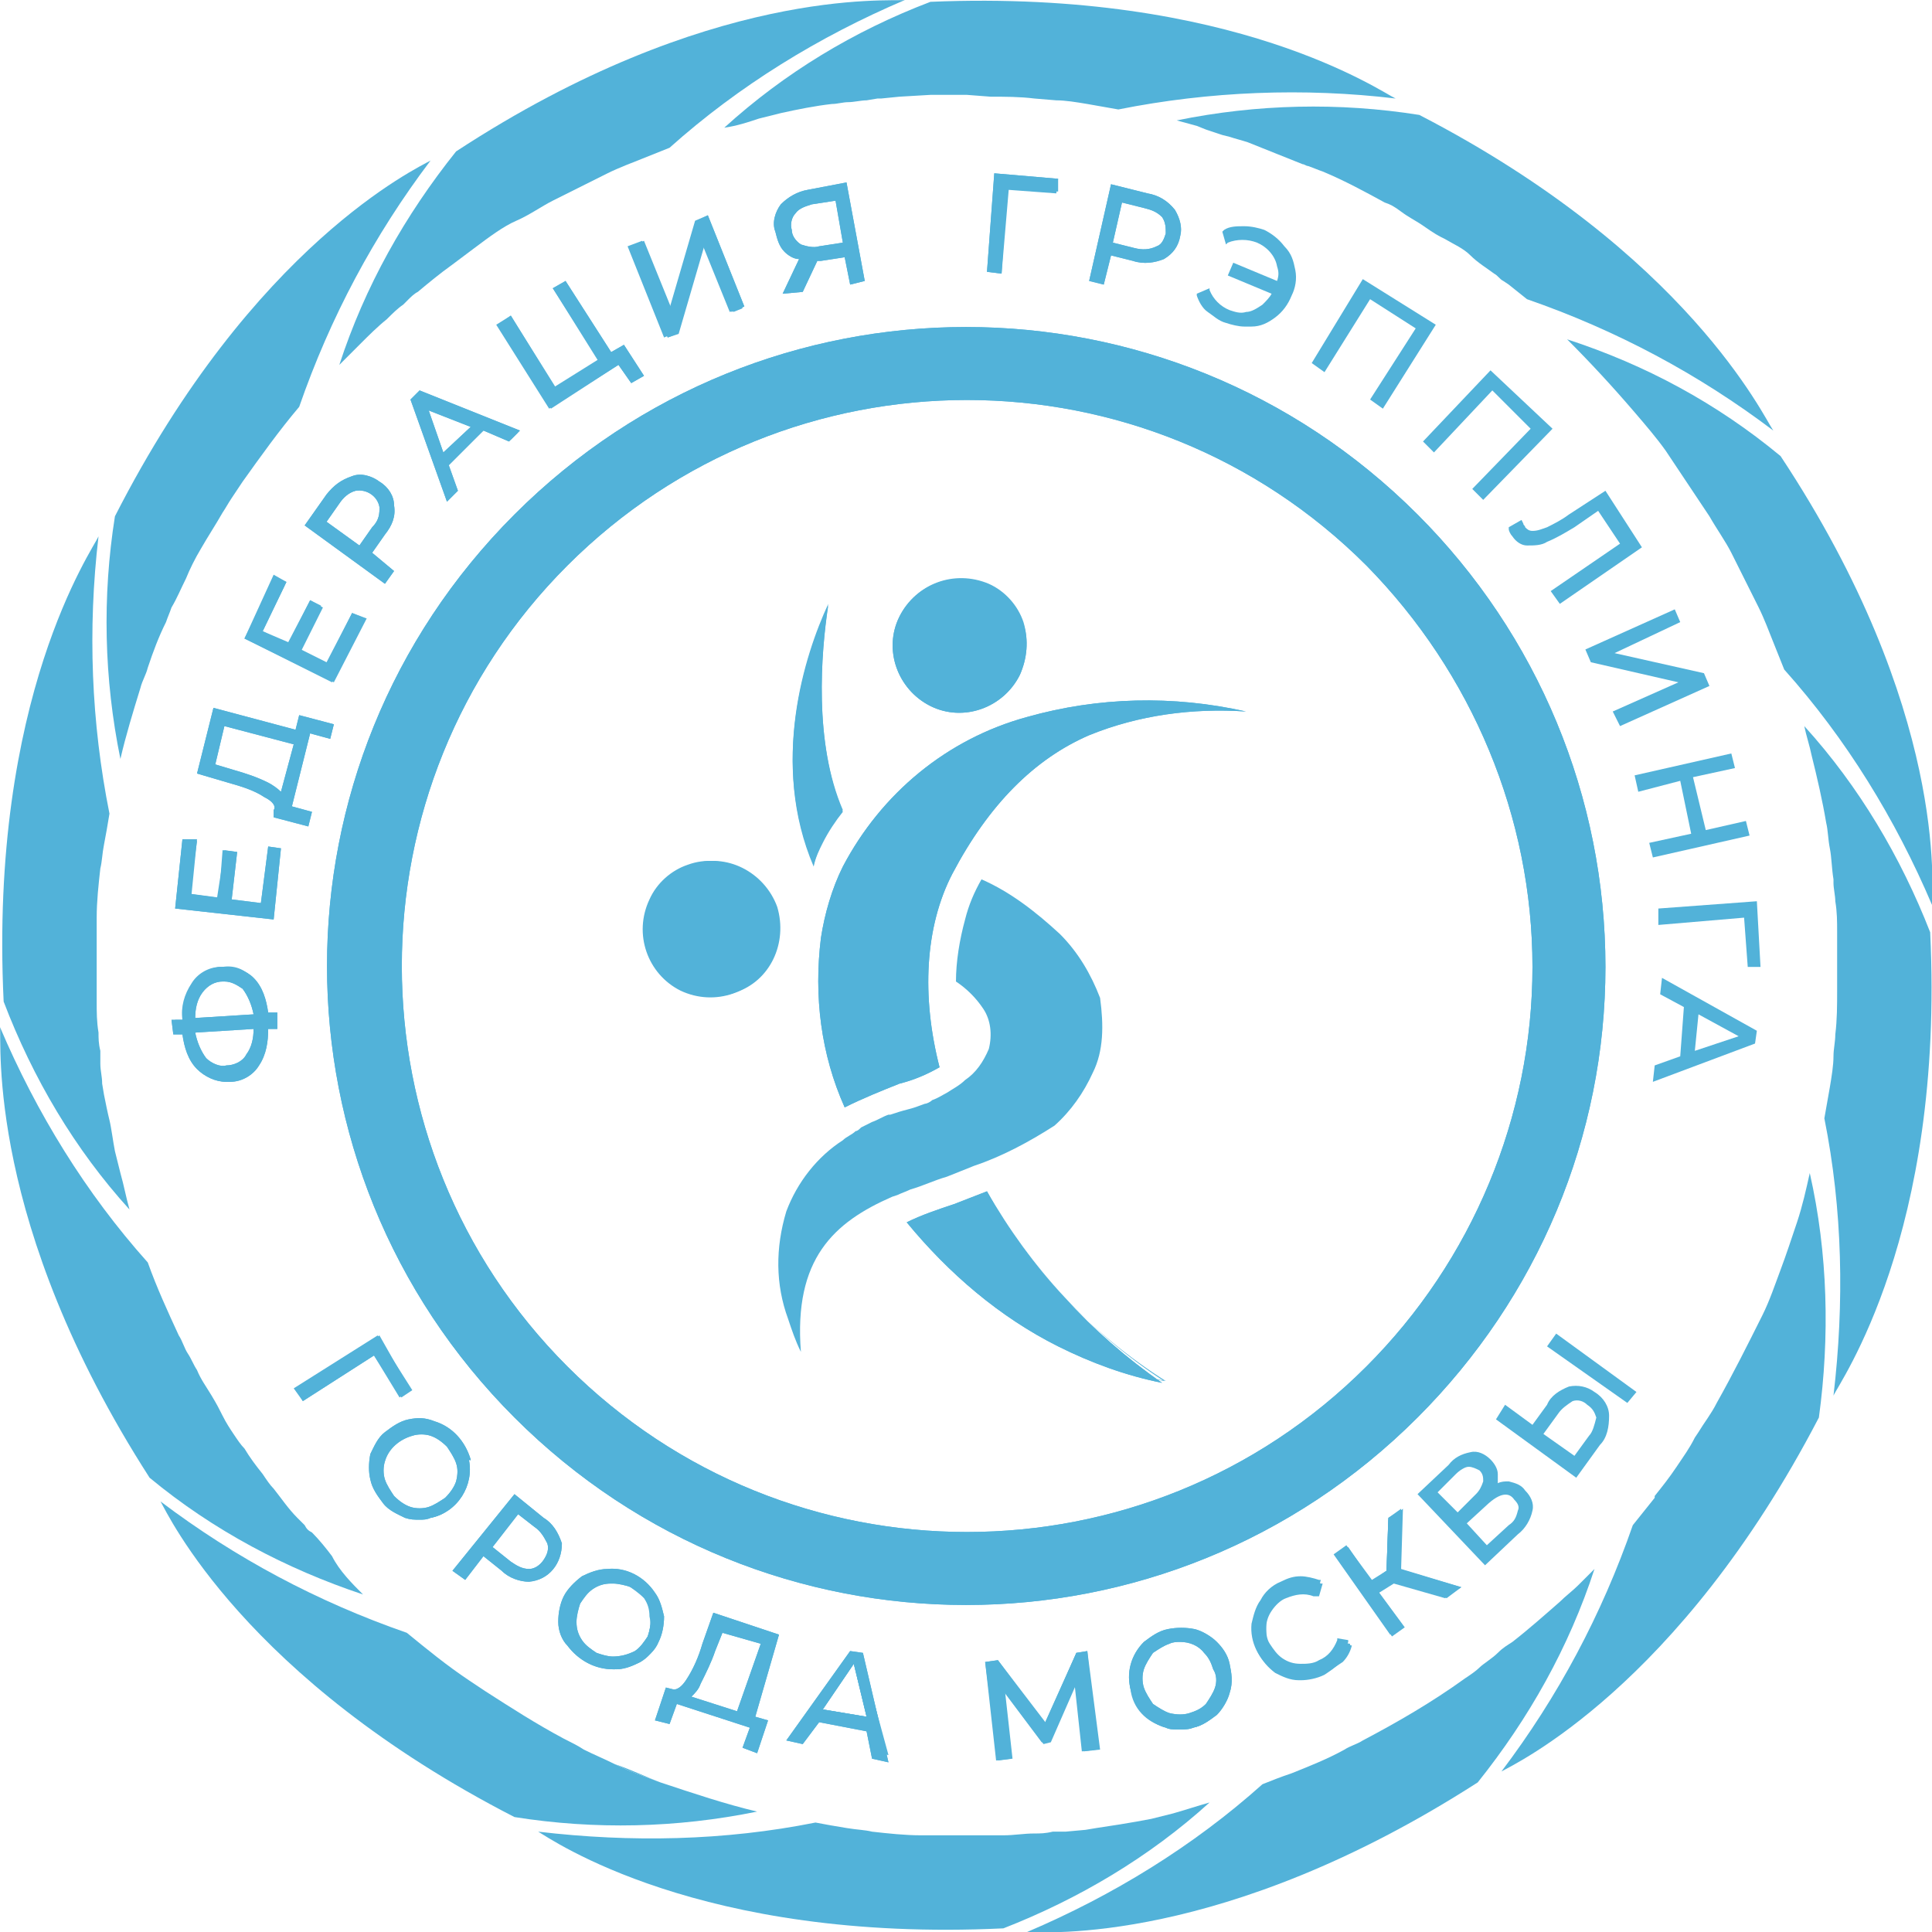 <?xml version="1.0" encoding="UTF-8"?> <!-- Generator: Adobe Illustrator 26.0.2, SVG Export Plug-In . SVG Version: 6.00 Build 0) --> <svg xmlns="http://www.w3.org/2000/svg" xmlns:xlink="http://www.w3.org/1999/xlink" id="Layer_1" x="0px" y="0px" viewBox="0 0 105.9 105.9" style="enable-background:new 0 0 105.9 105.9;" xml:space="preserve"> <style type="text/css"> .st0{fill-rule:evenodd;clip-rule:evenodd;fill:#52B2D9;} .st1{fill:#52B2D9;} </style> <g id="Layer_2_00000036950624089560506620000003827622578613168258_"> <g id="Слой_1"> <path class="st0" d="M42.5,49.7c-0.7-1.9-2.8-3-4.7-2.3c0,0,0,0,0,0c-1.9,0.7-3,2.8-2.3,4.7c0.7,1.9,2.8,3,4.7,2.3 C42.2,53.8,43.2,51.7,42.5,49.7C42.5,49.8,42.5,49.8,42.5,49.7z M45.4,33.1c-1.3,2.8-3.2,8.7-0.8,14.3c0.1-0.5,0.3-0.9,0.5-1.3 c0.3-0.6,0.7-1.2,1.1-1.7C44.6,40.7,45,35.8,45.4,33.1z M56.1,34.2c-0.3-0.9-1-1.7-1.9-2.1l0,0c-1.8-0.9-4-0.1-4.9,1.7l0,0 c-0.9,1.8-0.1,4,1.7,4.9l0,0c1.8,0.9,4,0.1,4.9-1.7l0,0C56.3,36.1,56.4,35.1,56.1,34.2z M54.1,65.3l-1.7,0.6 c-0.9,0.3-1.8,0.6-2.6,1c2.3,2.8,5.1,5.2,8.4,6.8c1.8,0.9,3.7,1.6,5.7,2C59.8,73.1,56.4,69.5,54.1,65.3L54.1,65.3z M56.3,39.3 c-4.4,1.2-8,4.2-10.1,8.2c-0.6,1.2-1,2.6-1.2,3.9c-0.4,3.2,0,6.4,1.3,9.3c1-0.5,2-0.9,3-1.3c0.8-0.2,1.5-0.5,2.2-0.9 c-1-3.9-0.8-7.7,0.7-10.6c2-3.8,4.5-6.3,7.5-7.6c2.7-1.1,5.7-1.5,8.6-1.3C64.3,38.1,60.2,38.2,56.3,39.3L56.3,39.3z M56.3,39.3 c-4.4,1.2-8,4.2-10.1,8.2c-0.6,1.2-1,2.6-1.2,3.9c-0.4,3.2,0,6.4,1.3,9.3c1-0.5,2-0.9,3-1.3c0.8-0.2,1.5-0.5,2.2-0.9 c-1-3.9-0.8-7.7,0.7-10.6c2-3.8,4.5-6.3,7.5-7.6c2.7-1.1,5.7-1.5,8.6-1.3C64.3,38.1,60.2,38.2,56.3,39.3L56.3,39.3z M54.1,65.3 l-1.7,0.6c-0.9,0.3-1.8,0.6-2.6,1c2.3,2.8,5.1,5.2,8.4,6.8c1.8,0.9,3.7,1.6,5.7,2C59.8,73.1,56.4,69.5,54.1,65.3L54.1,65.3z M56.1,34.2c-0.3-0.9-1-1.7-1.9-2.1l0,0c-1.8-0.9-4-0.1-4.9,1.7l0,0c-0.9,1.8-0.1,4,1.7,4.9l0,0c1.8,0.9,4,0.1,4.9-1.7l0,0 C56.3,36.1,56.4,35.1,56.1,34.2z M45.4,33.1c-1.3,2.8-3.2,8.7-0.8,14.3c0.1-0.5,0.3-0.9,0.5-1.3c0.3-0.6,0.7-1.2,1.1-1.7 C44.6,40.7,45,35.8,45.4,33.1z M42.5,49.7c-0.7-1.9-2.8-3-4.7-2.3c0,0,0,0,0,0c-1.9,0.7-3,2.8-2.3,4.7c0.7,1.9,2.8,3,4.7,2.3 C42.2,53.8,43.2,51.7,42.5,49.7C42.5,49.8,42.5,49.8,42.5,49.7z M98.6,67c0.3-0.9,0.5-1.8,0.7-2.7C99.1,65.3,98.8,66.2,98.6,67z M96.7,72.1c0.4-0.8,0.7-1.7,1-2.5C97.4,70.5,97,71.3,96.7,72.1L96.7,72.1z M42.5,49.7c-0.7-1.9-2.8-3-4.7-2.3c0,0,0,0,0,0 c-1.9,0.7-3,2.8-2.3,4.7c0.7,1.9,2.8,3,4.7,2.3C42.2,53.8,43.2,51.7,42.5,49.7C42.5,49.8,42.5,49.8,42.5,49.7z M45.4,33.1 c-1.3,2.8-3.2,8.7-0.8,14.3c0.1-0.5,0.3-0.9,0.5-1.3c0.3-0.6,0.7-1.2,1.1-1.7C44.6,40.7,45,35.8,45.4,33.1z M56.1,34.2 c-0.3-0.9-1-1.7-1.9-2.1l0,0c-1.8-0.9-4-0.1-4.9,1.7l0,0c-0.9,1.8-0.1,4,1.7,4.9l0,0c1.8,0.9,4,0.1,4.9-1.7l0,0 C56.3,36.1,56.4,35.1,56.1,34.2z M54.1,65.3l-1.7,0.6c-0.9,0.3-1.8,0.6-2.6,1c2.3,2.8,5.1,5.2,8.4,6.8c1.8,0.9,3.7,1.6,5.7,2 C59.8,73.1,56.4,69.5,54.1,65.3L54.1,65.3z M56.3,39.3c-4.4,1.2-8,4.2-10.1,8.2c-0.6,1.2-1,2.6-1.2,3.9c-0.4,3.2,0,6.4,1.3,9.3 c1-0.5,2-0.9,3-1.3c0.8-0.2,1.5-0.5,2.2-0.9c-1-3.9-0.8-7.7,0.7-10.6c2-3.8,4.5-6.3,7.5-7.6c2.7-1.1,5.7-1.5,8.6-1.3 C64.3,38.1,60.2,38.2,56.3,39.3L56.3,39.3z M56.3,39.3c-4.4,1.2-8,4.2-10.1,8.2c-0.6,1.2-1,2.6-1.2,3.9c-0.4,3.2,0,6.4,1.3,9.3 c1-0.5,2-0.9,3-1.3c0.8-0.2,1.5-0.5,2.2-0.9c-1-3.9-0.8-7.7,0.7-10.6c2-3.8,4.5-6.3,7.5-7.6c2.7-1.1,5.7-1.5,8.6-1.3 C64.3,38.1,60.2,38.2,56.3,39.3L56.3,39.3z M54.1,65.3l-1.7,0.6c-0.9,0.3-1.8,0.6-2.6,1c2.3,2.8,5.1,5.2,8.4,6.8 c1.8,0.9,3.7,1.6,5.7,2C59.8,73.1,56.4,69.5,54.1,65.3L54.1,65.3z M56.1,34.2c-0.3-0.9-1-1.7-1.9-2.1l0,0c-1.8-0.9-4-0.1-4.9,1.7 l0,0c-0.9,1.8-0.1,4,1.7,4.9l0,0c1.8,0.9,4,0.1,4.9-1.7l0,0C56.3,36.1,56.4,35.1,56.1,34.2z M45.4,33.1c-1.3,2.8-3.2,8.7-0.8,14.3 c0.1-0.5,0.3-0.9,0.5-1.3c0.3-0.6,0.7-1.2,1.1-1.7C44.6,40.7,45,35.8,45.4,33.1z M42.5,49.7c-0.7-1.9-2.8-3-4.7-2.3c0,0,0,0,0,0 c-1.9,0.7-3,2.8-2.3,4.7c0.7,1.9,2.8,3,4.7,2.3C42.2,53.8,43.2,51.7,42.5,49.7C42.5,49.8,42.5,49.8,42.5,49.7z M42.5,49.7 c-0.7-1.9-2.8-3-4.7-2.3c0,0,0,0,0,0c-1.9,0.7-3,2.8-2.3,4.7c0.7,1.9,2.8,3,4.7,2.3C42.2,53.8,43.2,51.7,42.5,49.7 C42.5,49.8,42.5,49.8,42.5,49.7z M45.4,33.1c-1.3,2.8-3.2,8.7-0.8,14.3c0.1-0.5,0.3-0.9,0.5-1.3c0.3-0.6,0.7-1.2,1.1-1.7 C44.6,40.7,45,35.8,45.4,33.1z M56.1,34.2c-0.3-0.9-1-1.7-1.9-2.1l0,0c-1.8-0.9-4-0.1-4.9,1.7l0,0c-0.9,1.8-0.1,4,1.7,4.9l0,0 c1.8,0.9,4,0.1,4.9-1.7l0,0C56.3,36.1,56.4,35.1,56.1,34.2z M54.1,65.3l-1.7,0.6c-0.9,0.3-1.8,0.6-2.6,1c2.3,2.8,5.1,5.2,8.4,6.8 c1.8,0.9,3.7,1.6,5.7,2C59.8,73.1,56.4,69.5,54.1,65.3L54.1,65.3z M56.3,39.3c-4.4,1.2-8,4.2-10.1,8.2c-0.6,1.2-1,2.6-1.2,3.9 c-0.4,3.2,0,6.4,1.3,9.3c1-0.5,2-0.9,3-1.3c0.8-0.2,1.5-0.5,2.2-0.9c-1-3.9-0.8-7.7,0.7-10.6c2-3.8,4.5-6.3,7.5-7.6 c2.7-1.1,5.7-1.5,8.6-1.3C64.3,38.1,60.2,38.2,56.3,39.3L56.3,39.3z M56.3,39.3c-4.4,1.2-8,4.2-10.1,8.2c-0.6,1.2-1,2.6-1.2,3.9 c-0.4,3.2,0,6.4,1.3,9.3c1-0.5,2-0.9,3-1.3c0.8-0.2,1.5-0.5,2.2-0.9c-1-3.9-0.8-7.7,0.7-10.6c2-3.8,4.5-6.3,7.5-7.6 c2.7-1.1,5.7-1.5,8.6-1.3C64.3,38.1,60.2,38.2,56.3,39.3L56.3,39.3z M54.1,65.3l-1.7,0.6c-0.9,0.3-1.8,0.6-2.6,1 c2.3,2.8,5.1,5.2,8.4,6.8c1.8,0.9,3.7,1.6,5.7,2C59.8,73.1,56.4,69.5,54.1,65.3L54.1,65.3z M56.1,34.2c-0.3-0.9-1-1.7-1.9-2.1l0,0 c-1.8-0.9-4-0.1-4.9,1.7l0,0c-0.9,1.8-0.1,4,1.7,4.9l0,0c1.8,0.9,4,0.1,4.9-1.7l0,0C56.3,36.1,56.4,35.1,56.1,34.2z M45.4,33.1 c-1.3,2.8-3.2,8.7-0.8,14.3c0.1-0.5,0.3-0.9,0.5-1.3c0.3-0.6,0.7-1.2,1.1-1.7C44.6,40.7,45,35.8,45.4,33.1z M42.5,49.7 c-0.7-1.9-2.8-3-4.7-2.3c0,0,0,0,0,0c-1.9,0.7-3,2.8-2.3,4.7c0.7,1.9,2.8,3,4.7,2.3C42.2,53.8,43.2,51.7,42.5,49.7 C42.5,49.8,42.5,49.8,42.5,49.7z M42.5,49.7c-0.7-1.9-2.8-3-4.7-2.3c0,0,0,0,0,0c-1.9,0.7-3,2.8-2.3,4.7c0.7,1.9,2.8,3,4.7,2.3 C42.2,53.8,43.2,51.7,42.5,49.7C42.5,49.8,42.5,49.8,42.5,49.7z M45.4,33.1c-1.3,2.8-3.2,8.7-0.8,14.3c0.1-0.5,0.3-0.9,0.5-1.3 c0.3-0.6,0.7-1.2,1.1-1.7C44.6,40.7,45,35.8,45.4,33.1z M56.1,34.2c-0.3-0.9-1-1.7-1.9-2.1l0,0c-1.8-0.9-4-0.1-4.9,1.7l0,0 c-0.9,1.8-0.1,4,1.7,4.9l0,0c1.8,0.9,4,0.1,4.9-1.7l0,0C56.3,36.1,56.4,35.1,56.1,34.2z M54.1,65.3l-1.7,0.6 c-0.9,0.3-1.8,0.6-2.6,1c2.3,2.8,5.1,5.2,8.4,6.8c1.8,0.9,3.7,1.6,5.7,2C59.8,73.1,56.4,69.5,54.1,65.3L54.1,65.3z M56.3,39.3 c-4.4,1.2-8,4.2-10.1,8.2c-0.6,1.2-1,2.6-1.2,3.9c-0.4,3.2,0,6.4,1.3,9.3c1-0.5,2-0.9,3-1.3c0.8-0.2,1.5-0.5,2.2-0.9 c-1-3.9-0.8-7.7,0.7-10.6c2-3.8,4.5-6.3,7.5-7.6c2.7-1.1,5.7-1.5,8.6-1.3C64.3,38.1,60.2,38.2,56.3,39.3L56.3,39.3z M56.3,39.3 c-4.4,1.2-8,4.2-10.1,8.2c-0.6,1.2-1,2.6-1.2,3.9c-0.4,3.2,0,6.4,1.3,9.3c1-0.5,2-0.9,3-1.3c0.8-0.2,1.5-0.5,2.2-0.9 c-1-3.9-0.8-7.7,0.7-10.6c2-3.8,4.5-6.3,7.5-7.6c2.7-1.1,5.7-1.5,8.6-1.3C64.3,38.1,60.2,38.2,56.3,39.3L56.3,39.3z M54.1,65.3 l-1.7,0.6c-0.9,0.3-1.8,0.6-2.6,1c2.3,2.8,5.1,5.2,8.4,6.8c1.8,0.9,3.7,1.6,5.7,2C59.8,73.1,56.4,69.5,54.1,65.3L54.1,65.3z M56.1,34.2c-0.3-0.9-1-1.7-1.9-2.1l0,0c-1.8-0.9-4-0.1-4.9,1.7l0,0c-0.9,1.8-0.1,4,1.7,4.9l0,0c1.8,0.9,4,0.1,4.9-1.7l0,0 C56.3,36.1,56.4,35.1,56.1,34.2z M45.4,33.1c-1.3,2.8-3.2,8.7-0.8,14.3c0.1-0.5,0.3-0.9,0.5-1.3c0.3-0.6,0.7-1.2,1.1-1.7 C44.6,40.7,45,35.8,45.4,33.1z M42.5,49.7c-0.7-1.9-2.8-3-4.7-2.3c0,0,0,0,0,0c-1.9,0.7-3,2.8-2.3,4.7c0.7,1.9,2.8,3,4.7,2.3 C42.2,53.8,43.2,51.7,42.5,49.7C42.5,49.8,42.5,49.8,42.5,49.7z M42.5,49.7c-0.7-1.9-2.8-3-4.7-2.3c0,0,0,0,0,0 c-1.9,0.7-3,2.8-2.3,4.7c0.7,1.9,2.8,3,4.7,2.3C42.2,53.8,43.2,51.7,42.5,49.7C42.5,49.8,42.5,49.8,42.5,49.7z M45.4,33.1 c-1.3,2.8-3.2,8.7-0.8,14.3c0.1-0.5,0.3-0.9,0.5-1.3c0.3-0.6,0.7-1.2,1.1-1.7C44.6,40.7,45,35.8,45.4,33.1z M56.1,34.2 c-0.3-0.9-1-1.7-1.9-2.1l0,0c-1.8-0.9-4-0.1-4.9,1.7l0,0c-0.9,1.8-0.1,4,1.7,4.9l0,0c1.8,0.9,4,0.1,4.9-1.7l0,0 C56.3,36.1,56.4,35.1,56.1,34.2z M54.1,65.3l-1.7,0.6c-0.9,0.3-1.8,0.6-2.6,1c2.3,2.8,5.1,5.2,8.4,6.8c1.8,0.9,3.7,1.6,5.7,2 C59.8,73.1,56.4,69.5,54.1,65.3L54.1,65.3z M56.3,39.3c-4.4,1.2-8,4.2-10.1,8.2c-0.6,1.2-1,2.6-1.2,3.9c-0.4,3.2,0,6.4,1.3,9.3 c1-0.5,2-0.9,3-1.3c0.8-0.2,1.5-0.5,2.2-0.9c-1-3.9-0.8-7.7,0.7-10.6c2-3.8,4.5-6.3,7.5-7.6c2.7-1.1,5.7-1.5,8.6-1.3 C64.3,38.1,60.2,38.2,56.3,39.3L56.3,39.3z M56.3,39.3c-4.4,1.2-8,4.2-10.1,8.2c-0.6,1.2-1,2.6-1.2,3.9c-0.4,3.2,0,6.4,1.3,9.3 c1-0.5,2-0.9,3-1.3c0.8-0.2,1.5-0.5,2.2-0.9c-1-3.9-0.8-7.7,0.7-10.6c2-3.8,4.5-6.3,7.5-7.6c2.7-1.1,5.7-1.5,8.6-1.3 C64.3,38.1,60.2,38.2,56.3,39.3L56.3,39.3z M54.1,65.3l-1.7,0.6c-0.9,0.3-1.8,0.6-2.6,1c2.3,2.8,5.1,5.2,8.4,6.8 c1.8,0.9,3.7,1.6,5.7,2C59.8,73.1,56.4,69.5,54.1,65.3L54.1,65.3z M56.1,34.2c-0.3-0.9-1-1.7-1.9-2.1l0,0c-1.8-0.9-4-0.1-4.9,1.7 l0,0c-0.9,1.8-0.1,4,1.7,4.9l0,0c1.8,0.9,4,0.1,4.9-1.7l0,0C56.3,36.1,56.4,35.1,56.1,34.2z M45.4,33.1c-1.3,2.8-3.2,8.7-0.8,14.3 c0.1-0.5,0.3-0.9,0.5-1.3c0.3-0.6,0.7-1.2,1.1-1.7C44.6,40.7,45,35.8,45.4,33.1z M42.5,49.7c-0.7-1.9-2.8-3-4.7-2.3c0,0,0,0,0,0 c-1.9,0.7-3,2.8-2.3,4.7c0.7,1.9,2.8,3,4.7,2.3C42.2,53.8,43.2,51.7,42.5,49.7C42.5,49.8,42.5,49.8,42.5,49.7z M42.5,49.7 c-0.7-1.9-2.8-3-4.7-2.3c0,0,0,0,0,0c-1.9,0.7-3,2.8-2.3,4.7c0.7,1.9,2.8,3,4.7,2.3C42.2,53.8,43.2,51.7,42.5,49.7 C42.5,49.8,42.5,49.8,42.5,49.7z M45.4,33.1c-1.3,2.8-3.2,8.7-0.8,14.3c0.1-0.5,0.3-0.9,0.5-1.3c0.3-0.6,0.7-1.2,1.1-1.7 C44.6,40.7,45,35.8,45.4,33.1z M56.1,34.2c-0.3-0.9-1-1.7-1.9-2.1l0,0c-1.8-0.9-4-0.1-4.9,1.7l0,0c-0.9,1.8-0.1,4,1.7,4.9l0,0 c1.8,0.9,4,0.1,4.9-1.7l0,0C56.3,36.1,56.4,35.1,56.1,34.2z M54.1,65.3l-1.7,0.6c-0.9,0.3-1.8,0.6-2.6,1c2.3,2.8,5.1,5.2,8.4,6.8 c1.8,0.9,3.7,1.6,5.7,2C59.8,73.1,56.4,69.5,54.1,65.3L54.1,65.3z M56.3,39.3c-4.4,1.2-8,4.2-10.1,8.2c-0.6,1.2-1,2.6-1.2,3.9 c-0.4,3.2,0,6.4,1.3,9.3c1-0.5,2-0.9,3-1.3c0.8-0.2,1.5-0.5,2.2-0.9c-1-3.9-0.8-7.7,0.7-10.6c2-3.8,4.5-6.3,7.5-7.6 c2.7-1.1,5.7-1.5,8.6-1.3C64.3,38.1,60.2,38.2,56.3,39.3L56.3,39.3z M56.3,39.3c-4.4,1.2-8,4.2-10.1,8.2c-0.6,1.2-1,2.6-1.2,3.9 c-0.4,3.2,0,6.4,1.3,9.3c1-0.5,2-0.9,3-1.3c0.8-0.2,1.5-0.5,2.2-0.9c-1-3.9-0.8-7.7,0.7-10.6c2-3.8,4.5-6.3,7.5-7.6 c2.7-1.1,5.7-1.5,8.6-1.3C64.3,38.1,60.2,38.2,56.3,39.3L56.3,39.3z M54.1,65.3l-1.7,0.6c-0.9,0.3-1.8,0.6-2.6,1 c2.3,2.8,5.1,5.2,8.4,6.8c1.8,0.9,3.7,1.6,5.7,2C59.8,73.1,56.4,69.5,54.1,65.3L54.1,65.3z M56.1,34.2c-0.3-0.9-1-1.7-1.9-2.1l0,0 c-1.8-0.9-4-0.1-4.9,1.7l0,0c-0.9,1.8-0.1,4,1.7,4.9l0,0c1.8,0.9,4,0.1,4.9-1.7l0,0C56.3,36.1,56.4,35.1,56.1,34.2z M45.4,33.1 c-1.3,2.8-3.2,8.7-0.8,14.3c0.1-0.5,0.3-0.9,0.5-1.3c0.3-0.6,0.7-1.2,1.1-1.7C44.6,40.7,45,35.8,45.4,33.1z M42.5,49.7 c-0.7-1.9-2.8-3-4.7-2.3c0,0,0,0,0,0c-1.9,0.7-3,2.8-2.3,4.7c0.7,1.9,2.8,3,4.7,2.3C42.2,53.8,43.2,51.7,42.5,49.7 C42.5,49.8,42.5,49.8,42.5,49.7z M42.5,49.7c-0.7-1.9-2.8-3-4.7-2.3c0,0,0,0,0,0c-1.9,0.7-3,2.8-2.3,4.7c0.7,1.9,2.8,3,4.7,2.3 C42.2,53.8,43.2,51.7,42.5,49.7C42.5,49.8,42.5,49.8,42.5,49.7z M45.4,33.1c-1.3,2.8-3.2,8.7-0.8,14.3c0.1-0.5,0.3-0.9,0.5-1.3 c0.3-0.6,0.7-1.2,1.1-1.7C44.6,40.7,45,35.8,45.4,33.1z M56.1,34.2c-0.3-0.9-1-1.7-1.9-2.1l0,0c-1.8-0.9-4-0.1-4.9,1.7l0,0 c-0.9,1.8-0.1,4,1.7,4.9l0,0c1.8,0.9,4,0.1,4.9-1.7l0,0C56.3,36.1,56.4,35.1,56.1,34.2z M54.1,65.3l-1.7,0.6 c-0.9,0.3-1.8,0.6-2.6,1c2.3,2.8,5.1,5.2,8.4,6.8c1.8,0.9,3.7,1.6,5.7,2C59.8,73.1,56.4,69.5,54.1,65.3L54.1,65.3z M56.3,39.3 c-4.4,1.2-8,4.2-10.1,8.2c-0.6,1.2-1,2.6-1.2,3.9c-0.4,3.2,0,6.4,1.3,9.3c1-0.5,2-0.9,3-1.3c0.8-0.2,1.5-0.5,2.2-0.9 c-1-3.9-0.8-7.7,0.7-10.6c2-3.8,4.5-6.3,7.5-7.6c2.7-1.1,5.7-1.5,8.6-1.3C64.3,38.1,60.2,38.2,56.3,39.3L56.3,39.3z M56.3,39.3 c-4.4,1.2-8,4.2-10.1,8.2c-0.6,1.2-1,2.6-1.2,3.9c-0.4,3.2,0,6.4,1.3,9.3c1-0.5,2-0.9,3-1.3c0.8-0.2,1.5-0.5,2.2-0.9 c-1-3.9-0.8-7.7,0.7-10.6c2-3.8,4.5-6.3,7.5-7.6c2.7-1.1,5.7-1.5,8.6-1.3C64.3,38.1,60.2,38.2,56.3,39.3L56.3,39.3z M54.1,65.3 l-1.7,0.6c-0.9,0.3-1.8,0.6-2.6,1c2.3,2.8,5.1,5.2,8.4,6.8c1.8,0.9,3.7,1.6,5.7,2C59.8,73.1,56.4,69.5,54.1,65.3L54.1,65.3z M56.1,34.2c-0.3-0.9-1-1.7-1.9-2.1l0,0c-1.8-0.9-4-0.1-4.9,1.7l0,0c-0.9,1.8-0.1,4,1.7,4.9l0,0c1.8,0.9,4,0.1,4.9-1.7l0,0 C56.3,36.1,56.4,35.1,56.1,34.2z M45.4,33.1c-1.3,2.8-3.2,8.7-0.8,14.3c0.1-0.5,0.3-0.9,0.5-1.3c0.3-0.6,0.7-1.2,1.1-1.7 C44.6,40.7,45,35.8,45.4,33.1z M42.5,49.7c-0.7-1.9-2.8-3-4.7-2.3c0,0,0,0,0,0c-1.9,0.7-3,2.8-2.3,4.7c0.7,1.9,2.8,3,4.7,2.3 C42.2,53.8,43.2,51.7,42.5,49.7C42.5,49.8,42.5,49.8,42.5,49.7z M42.5,49.7c-0.7-1.9-2.8-3-4.7-2.3c0,0,0,0,0,0 c-1.9,0.7-3,2.8-2.3,4.7c0.7,1.9,2.8,3,4.7,2.3C42.2,53.8,43.2,51.7,42.5,49.7C42.5,49.8,42.5,49.8,42.5,49.7z M45.4,33.1 c-1.3,2.8-3.2,8.7-0.8,14.3c0.1-0.5,0.3-0.9,0.5-1.3c0.3-0.6,0.7-1.2,1.1-1.7C44.6,40.7,45,35.8,45.4,33.1z M56.1,34.2 c-0.3-0.9-1-1.7-1.9-2.1l0,0c-1.8-0.9-4-0.1-4.9,1.7l0,0c-0.9,1.8-0.1,4,1.7,4.9l0,0c1.8,0.9,4,0.1,4.9-1.7l0,0 C56.3,36.1,56.4,35.1,56.1,34.2z M54.1,65.3l-1.7,0.6c-0.9,0.3-1.8,0.6-2.6,1c2.3,2.8,5.1,5.2,8.4,6.8c1.8,0.9,3.7,1.6,5.7,2 C59.8,73.1,56.4,69.5,54.1,65.3L54.1,65.3z M56.3,39.3c-4.4,1.2-8,4.2-10.1,8.2c-0.6,1.2-1,2.6-1.2,3.9c-0.4,3.2,0,6.4,1.3,9.3 c1-0.5,2-0.9,3-1.3c0.8-0.2,1.5-0.5,2.2-0.9c-1-3.9-0.8-7.7,0.7-10.6c2-3.8,4.5-6.3,7.5-7.6c2.7-1.1,5.7-1.5,8.6-1.3 C64.3,38.1,60.2,38.2,56.3,39.3L56.3,39.3z M56.3,39.3c-4.4,1.2-8,4.2-10.1,8.2c-0.6,1.2-1,2.6-1.2,3.9c-0.4,3.2,0,6.4,1.3,9.3 c1-0.5,2-0.9,3-1.3c0.8-0.2,1.5-0.5,2.2-0.9c-1-3.9-0.8-7.7,0.7-10.6c2-3.8,4.5-6.3,7.5-7.6c2.7-1.1,5.7-1.5,8.6-1.3 C64.3,38.1,60.2,38.2,56.3,39.3L56.3,39.3z M54.1,65.3l-1.7,0.6c-0.9,0.3-1.8,0.6-2.6,1c2.3,2.8,5.1,5.2,8.4,6.8 c1.8,0.9,3.7,1.6,5.7,2C59.8,73.1,56.4,69.5,54.1,65.3L54.1,65.3z M56.1,34.2c-0.3-0.9-1-1.7-1.9-2.1l0,0c-1.8-0.9-4-0.1-4.9,1.7 l0,0c-0.9,1.8-0.1,4,1.7,4.9l0,0c1.8,0.9,4,0.1,4.9-1.7l0,0C56.3,36.1,56.4,35.1,56.1,34.2z M45.4,33.1c-1.3,2.8-3.2,8.7-0.8,14.3 c0.1-0.5,0.3-0.9,0.5-1.3c0.3-0.6,0.7-1.2,1.1-1.7C44.6,40.7,45,35.8,45.4,33.1z M42.5,49.7c-0.7-1.9-2.8-3-4.7-2.3c0,0,0,0,0,0 c-1.9,0.7-3,2.8-2.3,4.7c0.7,1.9,2.8,3,4.7,2.3C42.2,53.8,43.2,51.7,42.5,49.7C42.5,49.8,42.5,49.8,42.5,49.7z M42.5,49.7 c-0.7-1.9-2.8-3-4.7-2.3c0,0,0,0,0,0c-1.9,0.7-3,2.8-2.3,4.7c0.7,1.9,2.8,3,4.7,2.3C42.2,53.8,43.2,51.7,42.5,49.7 C42.5,49.8,42.5,49.8,42.5,49.7z M45.4,33.1c-1.3,2.8-3.2,8.7-0.8,14.3c0.1-0.5,0.3-0.9,0.5-1.3c0.3-0.6,0.7-1.2,1.1-1.7 C44.6,40.7,45,35.8,45.4,33.1z M56.1,34.2c-0.3-0.9-1-1.7-1.9-2.1l0,0c-1.8-0.9-4-0.1-4.9,1.7l0,0c-0.9,1.8-0.1,4,1.7,4.9l0,0 c1.8,0.9,4,0.1,4.9-1.7l0,0C56.3,36.1,56.4,35.1,56.1,34.2z M54.1,65.3l-1.7,0.6c-0.9,0.3-1.8,0.6-2.6,1c2.3,2.8,5.1,5.2,8.4,6.8 c1.8,0.9,3.7,1.6,5.7,2C59.8,73.1,56.4,69.5,54.1,65.3L54.1,65.3z M56.3,39.3c-4.4,1.2-8,4.2-10.1,8.2c-0.6,1.2-1,2.6-1.2,3.9 c-0.4,3.2,0,6.4,1.3,9.3c1-0.5,2-0.9,3-1.3c0.8-0.2,1.5-0.5,2.2-0.9c-1-3.9-0.8-7.7,0.7-10.6c2-3.8,4.5-6.3,7.5-7.6 c2.7-1.1,5.7-1.5,8.6-1.3C64.3,38.1,60.2,38.2,56.3,39.3L56.3,39.3z M56.3,39.3c-4.4,1.2-8,4.2-10.1,8.2c-0.6,1.2-1,2.6-1.2,3.9 c-0.4,3.2,0,6.4,1.3,9.3c1-0.5,2-0.9,3-1.3c0.8-0.2,1.5-0.5,2.2-0.9c-1-3.9-0.8-7.7,0.7-10.6c2-3.8,4.5-6.3,7.5-7.6 c2.7-1.1,5.7-1.5,8.6-1.3C64.3,38.1,60.2,38.2,56.3,39.3L56.3,39.3z M54.1,65.3l-1.7,0.6c-0.9,0.3-1.8,0.6-2.6,1 c2.3,2.8,5.1,5.2,8.4,6.8c1.8,0.9,3.7,1.6,5.7,2C59.8,73.1,56.4,69.5,54.1,65.3L54.1,65.3z M56.1,34.2c-0.3-0.9-1-1.7-1.9-2.1l0,0 c-1.8-0.9-4-0.1-4.9,1.7l0,0c-0.9,1.8-0.1,4,1.7,4.9l0,0c1.8,0.9,4,0.1,4.9-1.7l0,0C56.3,36.1,56.4,35.1,56.1,34.2z M45.4,33.1 c-1.3,2.8-3.2,8.7-0.8,14.3c0.1-0.5,0.3-0.9,0.5-1.3c0.3-0.6,0.7-1.2,1.1-1.7C44.6,40.7,45,35.8,45.4,33.1z M42.5,49.7 c-0.7-1.9-2.8-3-4.7-2.3c0,0,0,0,0,0c-1.9,0.7-3,2.8-2.3,4.7c0.7,1.9,2.8,3,4.7,2.3C42.2,53.8,43.2,51.7,42.5,49.7 C42.5,49.8,42.5,49.8,42.5,49.7z M42.5,49.7c-0.7-1.9-2.8-3-4.7-2.3c0,0,0,0,0,0c-1.9,0.7-3,2.8-2.3,4.7c0.7,1.9,2.8,3,4.7,2.3 C42.2,53.8,43.2,51.7,42.5,49.7C42.5,49.8,42.5,49.8,42.5,49.7z M45.4,33.1c-1.3,2.8-3.2,8.7-0.8,14.3c0.1-0.5,0.3-0.9,0.5-1.3 c0.3-0.6,0.7-1.2,1.1-1.7C44.6,40.7,45,35.8,45.4,33.1z M56.1,34.2c-0.3-0.9-1-1.7-1.9-2.1l0,0c-1.8-0.9-4-0.1-4.9,1.7l0,0 c-0.9,1.8-0.1,4,1.7,4.9l0,0c1.8,0.9,4,0.1,4.9-1.7l0,0C56.3,36.1,56.4,35.1,56.1,34.2z M54.1,65.3l-1.7,0.6 c-0.9,0.3-1.8,0.6-2.6,1c2.3,2.8,5.1,5.2,8.4,6.8c1.8,0.9,3.7,1.6,5.7,2C59.8,73.1,56.4,69.5,54.1,65.3L54.1,65.3z M56.3,39.3 c-4.4,1.2-8,4.2-10.1,8.2c-0.6,1.2-1,2.6-1.2,3.9c-0.4,3.2,0,6.4,1.3,9.3c1-0.5,2-0.9,3-1.3c0.8-0.2,1.5-0.5,2.2-0.9 c-1-3.9-0.8-7.7,0.7-10.6c2-3.8,4.5-6.3,7.5-7.6c2.7-1.1,5.7-1.5,8.6-1.3C64.3,38.1,60.2,38.2,56.3,39.3L56.3,39.3z M56.3,39.3 c-4.4,1.2-8,4.2-10.1,8.2c-0.6,1.2-1,2.6-1.2,3.9c-0.4,3.2,0,6.4,1.3,9.3c1-0.5,2-0.9,3-1.3c0.8-0.2,1.5-0.5,2.2-0.9 c-1-3.9-0.8-7.7,0.7-10.6c2-3.8,4.5-6.3,7.5-7.6c2.7-1.1,5.7-1.5,8.6-1.3C64.3,38.1,60.2,38.2,56.3,39.3L56.3,39.3z M54.1,65.3 l-1.7,0.6c-0.9,0.3-1.8,0.6-2.6,1c2.3,2.8,5.1,5.2,8.4,6.8c1.8,0.9,3.7,1.6,5.7,2C59.8,73.1,56.4,69.5,54.1,65.3L54.1,65.3z M56.1,34.2c-0.3-0.9-1-1.7-1.9-2.1l0,0c-1.8-0.9-4-0.1-4.9,1.7l0,0c-0.9,1.8-0.1,4,1.7,4.9l0,0c1.8,0.9,4,0.1,4.9-1.7l0,0 C56.3,36.1,56.4,35.1,56.1,34.2z M45.4,33.1c-1.3,2.8-3.2,8.7-0.8,14.3c0.1-0.5,0.3-0.9,0.5-1.3c0.3-0.6,0.7-1.2,1.1-1.7 C44.6,40.7,45,35.8,45.4,33.1z M42.5,49.7c-0.7-1.9-2.8-3-4.7-2.3c0,0,0,0,0,0c-1.9,0.7-3,2.8-2.3,4.7c0.7,1.9,2.8,3,4.7,2.3 C42.2,53.8,43.2,51.7,42.5,49.7C42.5,49.8,42.5,49.8,42.5,49.7z M42.5,49.7c-0.7-1.9-2.8-3-4.7-2.3c0,0,0,0,0,0 c-1.9,0.7-3,2.8-2.3,4.7c0.7,1.9,2.8,3,4.7,2.3C42.2,53.8,43.2,51.7,42.5,49.7C42.5,49.8,42.5,49.8,42.5,49.7z M45.4,33.1 c-1.3,2.8-3.2,8.7-0.8,14.3c0.1-0.5,0.3-0.9,0.5-1.3c0.3-0.6,0.7-1.2,1.1-1.7C44.6,40.7,45,35.8,45.4,33.1z M56.1,34.2 c-0.3-0.9-1-1.7-1.9-2.1l0,0c-1.8-0.9-4-0.1-4.9,1.7l0,0c-0.9,1.8-0.1,4,1.7,4.9l0,0c1.8,0.9,4,0.1,4.9-1.7l0,0 C56.3,36.1,56.4,35.1,56.1,34.2z M54.1,65.3l-1.7,0.6c-0.9,0.3-1.8,0.6-2.6,1c2.3,2.8,5.1,5.2,8.4,6.8c1.8,0.9,3.7,1.6,5.7,2 C59.8,73.1,56.4,69.5,54.1,65.3L54.1,65.3z M56.3,39.3c-4.4,1.2-8,4.2-10.1,8.2c-0.6,1.2-1,2.6-1.2,3.9c-0.4,3.2,0,6.4,1.3,9.3 c1-0.5,2-0.9,3-1.3c0.8-0.2,1.5-0.5,2.2-0.9c-1-3.9-0.8-7.7,0.7-10.6c2-3.8,4.5-6.3,7.5-7.6c2.7-1.1,5.7-1.5,8.6-1.3 C64.3,38.1,60.2,38.2,56.3,39.3L56.3,39.3z M56.3,39.3c-4.4,1.2-8,4.2-10.1,8.2c-0.6,1.2-1,2.6-1.2,3.9c-0.4,3.2,0,6.4,1.3,9.3 c1-0.5,2-0.9,3-1.3c0.8-0.2,1.5-0.5,2.2-0.9c-1-3.9-0.8-7.7,0.7-10.6c2-3.8,4.5-6.3,7.5-7.6c2.7-1.1,5.7-1.5,8.6-1.3 C64.3,38.1,60.2,38.2,56.3,39.3L56.3,39.3z M54.1,65.3l-1.7,0.6c-0.9,0.3-1.8,0.6-2.6,1c2.3,2.8,5.1,5.2,8.4,6.8 c1.8,0.9,3.7,1.6,5.7,2C59.8,73.1,56.4,69.5,54.1,65.3L54.1,65.3z M56.1,34.2c-0.3-0.9-1-1.7-1.9-2.1l0,0c-1.8-0.9-4-0.1-4.9,1.7 l0,0c-0.9,1.8-0.1,4,1.7,4.9l0,0c1.8,0.9,4,0.1,4.9-1.7l0,0C56.3,36.1,56.4,35.1,56.1,34.2z M45.4,33.1c-1.3,2.8-3.2,8.7-0.8,14.3 c0.1-0.5,0.3-0.9,0.5-1.3c0.3-0.6,0.7-1.2,1.1-1.7C44.6,40.7,45,35.8,45.4,33.1z M42.5,49.7c-0.7-1.9-2.8-3-4.7-2.3c0,0,0,0,0,0 c-1.9,0.7-3,2.8-2.3,4.7c0.7,1.9,2.8,3,4.7,2.3C42.2,53.8,43.2,51.7,42.5,49.7C42.5,49.8,42.5,49.8,42.5,49.7z M42.5,49.7 c-0.7-1.9-2.8-3-4.7-2.3c0,0,0,0,0,0c-1.9,0.7-3,2.8-2.3,4.7c0.7,1.9,2.8,3,4.7,2.3C42.2,53.8,43.2,51.7,42.5,49.7 C42.5,49.8,42.5,49.8,42.5,49.7z M45.4,33.1c-1.3,2.8-3.2,8.7-0.8,14.3c0.1-0.5,0.3-0.9,0.5-1.3c0.3-0.6,0.7-1.2,1.1-1.7 C44.6,40.7,45,35.8,45.4,33.1z M56.1,34.2c-0.3-0.9-1-1.7-1.9-2.1l0,0c-1.8-0.9-4-0.1-4.9,1.7l0,0c-0.9,1.8-0.1,4,1.7,4.9l0,0 c1.8,0.9,4,0.1,4.9-1.7l0,0C56.3,36.1,56.4,35.1,56.1,34.2z M54.1,65.3l-1.7,0.6c-0.9,0.3-1.8,0.6-2.6,1c2.3,2.8,5.1,5.2,8.4,6.8 c1.8,0.9,3.7,1.6,5.7,2C59.8,73.1,56.4,69.5,54.1,65.3L54.1,65.3z M56.3,39.3c-4.4,1.2-8,4.2-10.1,8.2c-0.6,1.2-1,2.6-1.2,3.9 c-0.4,3.2,0,6.4,1.3,9.3c1-0.5,2-0.9,3-1.3c0.8-0.2,1.5-0.5,2.2-0.9c-1-3.9-0.8-7.7,0.7-10.6c2-3.8,4.5-6.3,7.5-7.6 c2.7-1.1,5.7-1.5,8.6-1.3C64.3,38.1,60.2,38.2,56.3,39.3L56.3,39.3z M56.3,39.3c-4.4,1.2-8,4.2-10.1,8.2c-0.6,1.2-1,2.6-1.2,3.9 c-0.4,3.2,0,6.4,1.3,9.3c1-0.5,2-0.9,3-1.3c0.8-0.2,1.5-0.5,2.2-0.9c-1-3.9-0.8-7.7,0.7-10.6c2-3.8,4.5-6.3,7.5-7.6 c2.7-1.1,5.7-1.5,8.6-1.3C64.3,38.1,60.2,38.2,56.3,39.3L56.3,39.3z M54.1,65.3l-1.7,0.6c-0.9,0.3-1.8,0.6-2.6,1 c2.3,2.8,5.1,5.2,8.4,6.8c1.8,0.9,3.7,1.6,5.7,2C59.8,73.1,56.4,69.5,54.1,65.3L54.1,65.3z M56.1,34.2c-0.3-0.9-1-1.7-1.9-2.1l0,0 c-1.8-0.9-4-0.1-4.9,1.7l0,0c-0.9,1.8-0.1,4,1.7,4.9l0,0c1.8,0.9,4,0.1,4.9-1.7l0,0C56.3,36.1,56.4,35.1,56.1,34.2z M45.4,33.1 c-1.3,2.8-3.2,8.7-0.8,14.3c0.1-0.5,0.3-0.9,0.5-1.3c0.3-0.6,0.7-1.2,1.1-1.7C44.6,40.7,45,35.8,45.4,33.1z M42.5,49.7 c-0.7-1.9-2.8-3-4.7-2.3c0,0,0,0,0,0c-1.9,0.7-3,2.8-2.3,4.7c0.7,1.9,2.8,3,4.7,2.3C42.2,53.8,43.2,51.7,42.5,49.7 C42.5,49.8,42.5,49.8,42.5,49.7z M42.5,49.7c-0.7-1.9-2.8-3-4.7-2.3c0,0,0,0,0,0c-1.9,0.7-3,2.8-2.3,4.7c0.7,1.9,2.8,3,4.7,2.3 C42.2,53.8,43.2,51.7,42.5,49.7C42.5,49.8,42.5,49.8,42.5,49.7z M45.4,33.1c-1.3,2.8-3.2,8.7-0.8,14.3c0.1-0.5,0.3-0.9,0.5-1.3 c0.3-0.6,0.7-1.2,1.1-1.7C44.6,40.7,45,35.8,45.4,33.1z M56.1,34.2c-0.3-0.9-1-1.7-1.9-2.1l0,0c-1.8-0.9-4-0.1-4.9,1.7l0,0 c-0.9,1.8-0.1,4,1.7,4.9l0,0c1.8,0.9,4,0.1,4.9-1.7l0,0C56.3,36.1,56.4,35.1,56.1,34.2z M54.1,65.3l-1.7,0.6 c-0.9,0.3-1.8,0.6-2.6,1c2.3,2.8,5.1,5.2,8.4,6.8c1.8,0.9,3.7,1.6,5.7,2C59.8,73.1,56.4,69.5,54.1,65.3L54.1,65.3z M56.3,39.3 c-4.4,1.2-8,4.2-10.1,8.2c-0.6,1.2-1,2.6-1.2,3.9c-0.4,3.2,0,6.4,1.3,9.3c1-0.5,2-0.9,3-1.3c0.8-0.2,1.5-0.5,2.2-0.9 c-1-3.9-0.8-7.7,0.7-10.6c2-3.8,4.5-6.3,7.5-7.6c2.7-1.1,5.7-1.5,8.6-1.3C64.3,38.1,60.2,38.2,56.3,39.3L56.3,39.3z M56.3,39.3 c-4.4,1.2-8,4.2-10.1,8.2c-0.6,1.2-1,2.6-1.2,3.9c-0.4,3.2,0,6.4,1.3,9.3c1-0.5,2-0.9,3-1.3c0.8-0.2,1.5-0.5,2.2-0.9 c-1-3.9-0.8-7.7,0.7-10.6c2-3.8,4.5-6.3,7.5-7.6c2.7-1.1,5.7-1.5,8.6-1.3C64.3,38.1,60.2,38.2,56.3,39.3L56.3,39.3z M54.1,65.3 l-1.7,0.6c-0.9,0.3-1.8,0.6-2.6,1c2.3,2.8,5.1,5.2,8.4,6.8c1.8,0.9,3.7,1.6,5.7,2C59.8,73.1,56.4,69.5,54.1,65.3L54.1,65.3z M56.1,34.2c-0.3-0.9-1-1.7-1.9-2.1l0,0c-1.8-0.9-4-0.1-4.9,1.7l0,0c-0.9,1.8-0.1,4,1.7,4.9l0,0c1.8,0.9,4,0.1,4.9-1.7l0,0 C56.3,36.1,56.4,35.1,56.1,34.2z M45.4,33.1c-1.3,2.8-3.2,8.7-0.8,14.3c0.1-0.5,0.3-0.9,0.5-1.3c0.3-0.6,0.7-1.2,1.1-1.7 C44.6,40.7,45,35.8,45.4,33.1z M42.5,49.7c-0.7-1.9-2.8-3-4.7-2.3c0,0,0,0,0,0c-1.9,0.7-3,2.8-2.3,4.7c0.7,1.9,2.8,3,4.7,2.3 C42.2,53.8,43.2,51.7,42.5,49.7C42.5,49.8,42.5,49.8,42.5,49.7z M42.5,49.7c-0.7-1.9-2.8-3-4.7-2.3c0,0,0,0,0,0 c-1.9,0.7-3,2.8-2.3,4.7c0.7,1.9,2.8,3,4.7,2.3C42.2,53.8,43.2,51.7,42.5,49.7C42.5,49.8,42.5,49.8,42.5,49.7z M45.4,33.1 c-1.3,2.8-3.2,8.7-0.8,14.3c0.1-0.5,0.3-0.9,0.5-1.3c0.3-0.6,0.7-1.2,1.1-1.7C44.6,40.7,45,35.8,45.4,33.1z M56.1,34.2 c-0.3-0.9-1-1.7-1.9-2.1l0,0c-1.8-0.9-4-0.1-4.9,1.7l0,0c-0.9,1.8-0.1,4,1.7,4.9l0,0c1.8,0.9,4,0.1,4.9-1.7l0,0 C56.3,36.1,56.4,35.1,56.1,34.2z M54.1,65.3l-1.7,0.6c-0.9,0.3-1.8,0.6-2.6,1c2.3,2.8,5.1,5.2,8.4,6.8c1.8,0.9,3.7,1.6,5.7,2 C59.8,73.1,56.4,69.5,54.1,65.3L54.1,65.3z M56.3,39.3c-4.4,1.2-8,4.2-10.1,8.2c-0.6,1.2-1,2.6-1.2,3.9c-0.4,3.2,0,6.4,1.3,9.3 c1-0.5,2-0.9,3-1.3c0.8-0.2,1.5-0.5,2.2-0.9c-1-3.9-0.8-7.7,0.7-10.6c2-3.8,4.5-6.3,7.5-7.6c2.7-1.1,5.7-1.5,8.6-1.3 C64.3,38.1,60.2,38.2,56.3,39.3L56.3,39.3z M56.3,39.3c-4.4,1.2-8,4.2-10.1,8.2c-0.6,1.2-1,2.6-1.2,3.9c-0.4,3.2,0,6.4,1.3,9.3 c1-0.5,2-0.9,3-1.3c0.8-0.2,1.5-0.5,2.2-0.9c-1-3.9-0.8-7.7,0.7-10.6c2-3.8,4.5-6.3,7.5-7.6c2.7-1.1,5.7-1.5,8.6-1.3 C64.3,38.1,60.2,38.2,56.3,39.3L56.3,39.3z M54.1,65.3l-1.7,0.6c-0.9,0.3-1.8,0.6-2.6,1c2.3,2.8,5.1,5.2,8.4,6.8 c1.8,0.9,3.7,1.6,5.7,2C59.8,73.1,56.4,69.5,54.1,65.3L54.1,65.3z M56.1,34.2c-0.3-0.9-1-1.7-1.9-2.1l0,0c-1.8-0.9-4-0.1-4.9,1.7 l0,0c-0.9,1.8-0.1,4,1.7,4.9l0,0c1.8,0.9,4,0.1,4.9-1.7l0,0C56.3,36.1,56.4,35.1,56.1,34.2z M45.4,33.1c-1.3,2.8-3.2,8.7-0.8,14.3 c0.1-0.5,0.3-0.9,0.5-1.3c0.3-0.6,0.7-1.2,1.1-1.7C44.6,40.7,45,35.8,45.4,33.1z M42.5,49.7c-0.7-1.9-2.8-3-4.7-2.3c0,0,0,0,0,0 c-1.9,0.7-3,2.8-2.3,4.7c0.7,1.9,2.8,3,4.7,2.3C42.2,53.8,43.2,51.7,42.5,49.7C42.5,49.8,42.5,49.8,42.5,49.7z M42.5,49.7 c-0.7-1.9-2.8-3-4.7-2.3c0,0,0,0,0,0c-1.9,0.7-3,2.8-2.3,4.7c0.7,1.9,2.8,3,4.7,2.3C42.2,53.8,43.2,51.7,42.5,49.7 C42.5,49.8,42.5,49.8,42.5,49.7z M45.4,33.1c-1.3,2.8-3.2,8.7-0.8,14.3c0.1-0.5,0.3-0.9,0.5-1.3c0.3-0.6,0.7-1.2,1.1-1.7 C44.6,40.7,45,35.8,45.4,33.1z M56.1,34.2c-0.3-0.9-1-1.7-1.9-2.1l0,0c-1.8-0.9-4-0.1-4.9,1.7l0,0c-0.9,1.8-0.1,4,1.7,4.9l0,0 c1.8,0.9,4,0.1,4.9-1.7l0,0C56.3,36.1,56.4,35.1,56.1,34.2z M54.1,65.3l-1.7,0.6c-0.9,0.3-1.8,0.6-2.6,1c2.3,2.8,5.1,5.2,8.4,6.8 c1.8,0.9,3.7,1.6,5.7,2C59.8,73.1,56.4,69.5,54.1,65.3L54.1,65.3z M56.3,39.3c-4.4,1.2-8,4.2-10.1,8.2c-0.6,1.2-1,2.6-1.2,3.9 c-0.4,3.2,0,6.4,1.3,9.3c1-0.5,2-0.9,3-1.3c0.8-0.2,1.5-0.5,2.2-0.9c-1-3.9-0.8-7.7,0.7-10.6c2-3.8,4.5-6.3,7.5-7.6 c2.7-1.1,5.7-1.5,8.6-1.3C64.3,38.1,60.2,38.2,56.3,39.3L56.3,39.3z M56.3,39.3c-4.4,1.2-8,4.2-10.1,8.2c-0.6,1.2-1,2.6-1.2,3.9 c-0.4,3.2,0,6.4,1.3,9.3c1-0.5,2-0.9,3-1.3c0.8-0.2,1.5-0.5,2.2-0.9c-1-3.9-0.8-7.7,0.7-10.6c2-3.8,4.5-6.3,7.5-7.6 c2.7-1.1,5.7-1.5,8.6-1.3C64.3,38.1,60.2,38.2,56.3,39.3L56.3,39.3z M54.1,65.3l-1.7,0.6c-0.9,0.3-1.8,0.6-2.6,1 c2.3,2.8,5.1,5.2,8.4,6.8c1.8,0.9,3.7,1.6,5.7,2C59.8,73.1,56.4,69.5,54.1,65.3L54.1,65.3z M56.1,34.2c-0.3-0.9-1-1.7-1.9-2.1l0,0 c-1.8-0.9-4-0.1-4.9,1.7l0,0c-0.9,1.8-0.1,4,1.7,4.9l0,0c1.8,0.9,4,0.1,4.9-1.7l0,0C56.3,36.1,56.4,35.1,56.1,34.2z M45.4,33.1 c-1.3,2.8-3.2,8.7-0.8,14.3c0.1-0.5,0.3-0.9,0.5-1.3c0.3-0.6,0.7-1.2,1.1-1.7C44.6,40.7,45,35.8,45.4,33.1z M42.5,49.7 c-0.7-1.9-2.8-3-4.7-2.3c0,0,0,0,0,0c-1.9,0.7-3,2.8-2.3,4.7c0.7,1.9,2.8,3,4.7,2.3C42.2,53.8,43.2,51.7,42.5,49.7 C42.5,49.8,42.5,49.8,42.5,49.7z M42.5,49.7c-0.7-1.9-2.8-3-4.7-2.3c0,0,0,0,0,0c-1.9,0.7-3,2.8-2.3,4.7c0.7,1.9,2.8,3,4.7,2.3 C42.2,53.8,43.2,51.7,42.5,49.7C42.5,49.8,42.5,49.8,42.5,49.7z M45.4,33.1c-1.3,2.8-3.2,8.7-0.8,14.3c0.1-0.5,0.3-0.9,0.5-1.3 c0.3-0.6,0.7-1.2,1.1-1.7C44.6,40.7,45,35.8,45.4,33.1z M56.1,34.2c-0.3-0.9-1-1.7-1.9-2.1l0,0c-1.8-0.9-4-0.1-4.9,1.7l0,0 c-0.9,1.8-0.1,4,1.7,4.9l0,0c1.8,0.9,4,0.1,4.9-1.7l0,0C56.3,36.1,56.4,35.1,56.1,34.2z M54.1,65.3l-1.7,0.6 c-0.9,0.3-1.8,0.6-2.6,1c2.3,2.8,5.1,5.2,8.4,6.8c1.8,0.9,3.7,1.6,5.7,2C59.8,73.1,56.4,69.5,54.1,65.3L54.1,65.3z M56.3,39.3 c-4.4,1.2-8,4.2-10.1,8.2c-0.6,1.2-1,2.6-1.2,3.9c-0.4,3.2,0,6.4,1.3,9.3c1-0.5,2-0.9,3-1.3c0.8-0.2,1.5-0.5,2.2-0.9 c-1-3.9-0.8-7.7,0.7-10.6c2-3.8,4.5-6.3,7.5-7.6c2.7-1.1,5.7-1.5,8.6-1.3C64.3,38.1,60.2,38.2,56.3,39.3L56.3,39.3z M56.3,39.3 c-4.4,1.2-8,4.2-10.1,8.2c-0.6,1.2-1,2.6-1.2,3.9c-0.4,3.2,0,6.4,1.3,9.3c1-0.5,2-0.9,3-1.3c0.8-0.2,1.5-0.5,2.2-0.9 c-1-3.9-0.8-7.7,0.7-10.6c2-3.8,4.5-6.3,7.5-7.6c2.7-1.1,5.7-1.5,8.6-1.3C64.3,38.1,60.2,38.2,56.3,39.3L56.3,39.3z M54.1,65.3 l-1.7,0.6c-0.9,0.3-1.8,0.6-2.6,1c2.3,2.8,5.1,5.2,8.4,6.8c1.8,0.9,3.7,1.6,5.7,2C59.8,73.1,56.4,69.5,54.1,65.3L54.1,65.3z M56.1,34.2c-0.3-0.9-1-1.7-1.9-2.1l0,0c-1.8-0.9-4-0.1-4.9,1.7l0,0c-0.9,1.8-0.1,4,1.7,4.9l0,0c1.8,0.9,4,0.1,4.9-1.7l0,0 C56.3,36.1,56.4,35.1,56.1,34.2z M45.4,33.1c-1.3,2.8-3.2,8.7-0.8,14.3c0.1-0.5,0.3-0.9,0.5-1.3c0.3-0.6,0.7-1.2,1.1-1.7 C44.6,40.7,45,35.8,45.4,33.1z M42.5,49.7c-0.7-1.9-2.8-3-4.7-2.3c0,0,0,0,0,0c-1.9,0.7-3,2.8-2.3,4.7c0.7,1.9,2.8,3,4.7,2.3 C42.2,53.8,43.2,51.7,42.5,49.7C42.5,49.8,42.5,49.8,42.5,49.7z M42.5,49.7c-0.7-1.9-2.8-3-4.7-2.3c0,0,0,0,0,0 c-1.9,0.7-3,2.8-2.3,4.7c0.7,1.9,2.8,3,4.7,2.3C42.2,53.8,43.2,51.7,42.5,49.7C42.5,49.8,42.5,49.8,42.5,49.7z M45.4,33.1 c-1.3,2.8-3.2,8.7-0.8,14.3c0.1-0.5,0.3-0.9,0.5-1.3c0.3-0.6,0.7-1.2,1.1-1.7C44.6,40.7,45,35.8,45.4,33.1z M56.1,34.2 c-0.3-0.9-1-1.7-1.9-2.1l0,0c-1.8-0.9-4-0.1-4.9,1.7l0,0c-0.9,1.8-0.1,4,1.7,4.9l0,0c1.8,0.9,4,0.1,4.9-1.7l0,0 C56.3,36.1,56.4,35.1,56.1,34.2z M54.1,65.3l-1.7,0.6c-0.9,0.3-1.8,0.6-2.6,1c2.3,2.8,5.1,5.2,8.4,6.8c1.8,0.9,3.7,1.6,5.7,2 C59.8,73.1,56.4,69.5,54.1,65.3L54.1,65.3z M56.3,39.3c-4.4,1.2-8,4.2-10.1,8.2c-0.6,1.2-1,2.6-1.2,3.9c-0.4,3.2,0,6.4,1.3,9.3 c1-0.5,2-0.9,3-1.3c0.8-0.2,1.5-0.5,2.2-0.9c-1-3.9-0.8-7.7,0.7-10.6c2-3.8,4.5-6.3,7.5-7.6c2.7-1.1,5.7-1.5,8.6-1.3 C64.3,38.1,60.2,38.2,56.3,39.3L56.3,39.3z M56.3,39.3c-4.4,1.2-8,4.2-10.1,8.2c-0.6,1.2-1,2.6-1.2,3.9c-0.4,3.2,0,6.4,1.3,9.3 c1-0.5,2-0.9,3-1.3c0.8-0.2,1.5-0.5,2.2-0.9c-1-3.9-0.8-7.7,0.7-10.6c2-3.8,4.5-6.3,7.5-7.6c2.7-1.1,5.7-1.5,8.6-1.3 C64.3,38.1,60.2,38.2,56.3,39.3L56.3,39.3z M54.1,65.3l-1.7,0.6c-0.9,0.3-1.8,0.6-2.6,1c2.3,2.8,5.1,5.2,8.4,6.8 c1.8,0.9,3.7,1.6,5.7,2C59.8,73.1,56.4,69.5,54.1,65.3L54.1,65.3z M56.1,34.2c-0.3-0.9-1-1.7-1.9-2.1l0,0c-1.8-0.9-4-0.1-4.9,1.7 l0,0c-0.9,1.8-0.1,4,1.7,4.9l0,0c1.8,0.9,4,0.1,4.9-1.7l0,0C56.3,36.1,56.4,35.1,56.1,34.2z M45.4,33.1c-1.3,2.8-3.2,8.7-0.8,14.3 c0.1-0.5,0.3-0.9,0.5-1.3c0.3-0.6,0.7-1.2,1.1-1.7C44.6,40.7,45,35.8,45.4,33.1z M42.5,49.7c-0.7-1.9-2.8-3-4.7-2.3c0,0,0,0,0,0 c-1.9,0.7-3,2.8-2.3,4.7c0.7,1.9,2.8,3,4.7,2.3C42.2,53.8,43.2,51.7,42.5,49.7C42.5,49.8,42.5,49.8,42.5,49.7z M42.5,49.7 c-0.7-1.9-2.8-3-4.7-2.3c0,0,0,0,0,0c-1.9,0.7-3,2.8-2.3,4.7c0.7,1.9,2.8,3,4.7,2.3C42.2,53.8,43.2,51.7,42.5,49.7 C42.5,49.8,42.5,49.8,42.5,49.7z M45.4,33.1c-1.3,2.8-3.2,8.7-0.8,14.3c0.1-0.5,0.3-0.9,0.5-1.3c0.3-0.6,0.7-1.2,1.1-1.7 C44.6,40.7,45,35.8,45.4,33.1z M56.1,34.2c-0.3-0.9-1-1.7-1.9-2.1l0,0c-1.8-0.9-4-0.1-4.9,1.7l0,0c-0.9,1.8-0.1,4,1.7,4.9l0,0 c1.8,0.9,4,0.1,4.9-1.7l0,0C56.3,36.1,56.4,35.1,56.1,34.2z M54.1,65.3l-1.7,0.6c-0.9,0.3-1.8,0.6-2.6,1c2.3,2.8,5.1,5.2,8.4,6.8 c1.8,0.9,3.7,1.6,5.7,2C59.8,73.1,56.4,69.5,54.1,65.3L54.1,65.3z M56.3,39.3c-4.4,1.2-8,4.2-10.1,8.2c-0.6,1.2-1,2.6-1.2,3.9 c-0.4,3.2,0,6.4,1.3,9.3c1-0.5,2-0.9,3-1.3c0.8-0.2,1.5-0.5,2.2-0.9c-1-3.9-0.8-7.7,0.7-10.6c2-3.8,4.5-6.3,7.5-7.6 c2.7-1.1,5.7-1.5,8.6-1.3C64.3,38.1,60.2,38.2,56.3,39.3L56.3,39.3z M56.3,39.3c-4.4,1.2-8,4.2-10.1,8.2c-0.6,1.2-1,2.6-1.2,3.9 c-0.4,3.2,0,6.4,1.3,9.3c1-0.5,2-0.9,3-1.3c0.8-0.2,1.5-0.5,2.2-0.9c-1-3.9-0.8-7.7,0.7-10.6c2-3.8,4.5-6.3,7.5-7.6 c2.7-1.1,5.7-1.5,8.6-1.3C64.3,38.1,60.2,38.2,56.3,39.3L56.3,39.3z M54.1,65.3l-1.7,0.6c-0.9,0.3-1.8,0.6-2.6,1 c2.3,2.8,5.1,5.2,8.4,6.8c1.8,0.9,3.7,1.6,5.7,2C59.8,73.1,56.4,69.5,54.1,65.3L54.1,65.3z M56.1,34.2c-0.3-0.9-1-1.7-1.9-2.1l0,0 c-1.8-0.9-4-0.1-4.9,1.7l0,0c-0.9,1.8-0.1,4,1.7,4.9l0,0c1.8,0.9,4,0.1,4.9-1.7l0,0C56.3,36.1,56.4,35.1,56.1,34.2z M45.4,33.1 c-1.3,2.8-3.2,8.7-0.8,14.3c0.1-0.5,0.3-0.9,0.5-1.3c0.3-0.6,0.7-1.2,1.1-1.7C44.6,40.7,45,35.8,45.4,33.1z M42.5,49.7 c-0.7-1.9-2.8-3-4.7-2.3c0,0,0,0,0,0c-1.9,0.7-3,2.8-2.3,4.7c0.7,1.9,2.8,3,4.7,2.3C42.2,53.8,43.2,51.7,42.5,49.7 C42.5,49.8,42.5,49.8,42.5,49.7z M42.5,49.7c-0.7-1.9-2.8-3-4.7-2.3c0,0,0,0,0,0c-1.9,0.7-3,2.8-2.3,4.7c0.7,1.9,2.8,3,4.7,2.3 C42.2,53.8,43.2,51.7,42.5,49.7C42.5,49.8,42.5,49.8,42.5,49.7z M45.4,33.1c-1.3,2.8-3.2,8.7-0.8,14.3c0.1-0.5,0.3-0.9,0.5-1.3 c0.3-0.6,0.7-1.2,1.1-1.7C44.6,40.7,45,35.8,45.4,33.1z M56.1,34.2c-0.3-0.9-1-1.7-1.9-2.1l0,0c-1.8-0.9-4-0.1-4.9,1.7l0,0 c-0.9,1.8-0.1,4,1.7,4.9l0,0c1.8,0.9,4,0.1,4.9-1.7l0,0C56.3,36.1,56.4,35.1,56.1,34.2z M54.1,65.3l-1.7,0.6 c-0.9,0.3-1.8,0.6-2.6,1c2.3,2.8,5.1,5.2,8.4,6.8c1.8,0.9,3.7,1.6,5.7,2C59.8,73.1,56.4,69.5,54.1,65.3L54.1,65.3z M56.3,39.3 c-4.4,1.2-8,4.2-10.1,8.2c-0.6,1.2-1,2.6-1.2,3.9c-0.4,3.2,0,6.4,1.3,9.3c1-0.5,2-0.9,3-1.3c0.8-0.2,1.5-0.5,2.2-0.9 c-1-3.9-0.8-7.7,0.7-10.6c2-3.8,4.5-6.3,7.5-7.6c2.7-1.1,5.7-1.5,8.6-1.3C64.3,38.1,60.2,38.2,56.3,39.3L56.3,39.3z M56.3,39.3 c-4.4,1.2-8,4.2-10.1,8.2c-0.6,1.2-1,2.6-1.2,3.9c-0.4,3.2,0,6.4,1.3,9.3c1-0.5,2-0.9,3-1.3c0.8-0.2,1.5-0.5,2.2-0.9 c-1-3.9-0.8-7.7,0.7-10.6c2-3.8,4.5-6.3,7.5-7.6c2.7-1.1,5.7-1.5,8.6-1.3C64.3,38.1,60.2,38.2,56.3,39.3L56.3,39.3z M54.1,65.3 l-1.7,0.6c-0.9,0.3-1.8,0.6-2.6,1c2.3,2.8,5.1,5.2,8.4,6.8c1.8,0.9,3.7,1.6,5.7,2C59.8,73.1,56.4,69.5,54.1,65.3L54.1,65.3z M50.9,38.7L50.9,38.7c1.8,0.9,4.1,0.1,5-1.7c0,0,0,0,0,0l0,0c0.4-0.9,0.5-1.9,0.2-2.8c-0.3-0.9-1-1.7-1.9-2.1l0,0 c-1.8-0.9-4-0.1-4.9,1.7l0,0C48.4,35.6,49.1,37.8,50.9,38.7L50.9,38.7z M46.2,44.4c-1.6-3.6-1.2-8.6-0.8-11.2 c-1.3,2.8-3.2,8.7-0.8,14.3c0.1-0.5,0.3-0.9,0.5-1.3C45.4,45.5,45.7,44.9,46.2,44.4z M40.7,47.6c-0.9-0.4-1.9-0.5-2.8-0.2 c-1.9,0.7-3,2.8-2.3,4.7c0.7,1.9,2.8,3,4.7,2.3c1.9-0.7,3-2.8,2.3-4.7c0,0,0,0,0,0C42.2,48.8,41.5,48.1,40.7,47.6z M77.7,28.2 c-13.7-13.7-35.8-13.7-49.5,0s-13.7,35.8,0,49.5s35.8,13.7,49.5,0C84.3,71.1,88,62.3,88,53C88,43.7,84.3,34.8,77.7,28.2z M74.9,74.9C62.8,87,43.2,87,31.1,74.9S19,43.1,31.1,31s31.7-12.1,43.8,0C80.7,36.9,84,44.8,84,53C84,61.2,80.7,69.1,74.9,74.9z M56.3,39.3c-4.4,1.2-8,4.2-10.1,8.2c-0.6,1.2-1,2.6-1.2,3.9c-0.4,3.2,0,6.4,1.3,9.3c1-0.5,2-0.9,3-1.3c0.8-0.2,1.5-0.5,2.2-0.9 c-1-3.9-0.8-7.7,0.7-10.6c2-3.8,4.5-6.3,7.5-7.6c2.7-1.1,5.6-1.5,8.6-1.3C64.3,38.1,60.2,38.2,56.3,39.3z M54.1,65.3L52.3,66 c-0.9,0.3-1.8,0.6-2.6,1c2.3,2.8,5.1,5.2,8.3,6.8c1.8,0.9,3.7,1.6,5.7,2C59.8,73.1,56.5,69.5,54.1,65.3L54.1,65.3z M50.9,38.7 L50.9,38.7c1.8,0.9,4.1,0.1,5-1.7c0,0,0,0,0,0l0,0c0.4-0.9,0.5-1.9,0.2-2.8c-0.3-0.9-1-1.7-1.9-2.1l0,0c-1.8-0.9-4-0.1-4.9,1.7 l0,0C48.4,35.6,49.1,37.8,50.9,38.7L50.9,38.7z M46.2,44.4c-1.6-3.6-1.2-8.6-0.8-11.2c-1.3,2.8-3.2,8.7-0.8,14.3 c0.1-0.5,0.3-0.9,0.5-1.3C45.4,45.5,45.7,44.9,46.2,44.4z M40.7,47.6c-0.9-0.4-1.9-0.5-2.8-0.2c-1.9,0.7-3,2.8-2.3,4.7 c0.7,1.9,2.8,3,4.7,2.3c1.9-0.7,3-2.8,2.3-4.7c0,0,0,0,0,0C42.2,48.8,41.5,48.1,40.7,47.6z M42.5,49.7c-0.7-1.9-2.8-3-4.7-2.3 c0,0,0,0,0,0c-1.9,0.7-3,2.8-2.3,4.7c0.7,1.9,2.8,3,4.7,2.3C42.2,53.8,43.2,51.7,42.5,49.7C42.5,49.8,42.5,49.8,42.5,49.7z M45.4,33.1c-1.3,2.8-3.2,8.7-0.8,14.3c0.1-0.5,0.3-0.9,0.5-1.3c0.3-0.6,0.7-1.2,1.1-1.7C44.6,40.7,45,35.8,45.4,33.1z M56.1,34.2 c-0.3-0.9-1-1.7-1.9-2.1l0,0c-1.8-0.9-4-0.1-4.9,1.7l0,0c-0.9,1.8-0.1,4,1.7,4.9l0,0c1.8,0.9,4,0.1,4.9-1.7l0,0 C56.3,36.1,56.4,35.1,56.1,34.2z M54.1,65.3l-1.7,0.6c-0.9,0.3-1.8,0.6-2.6,1c2.3,2.8,5.1,5.2,8.4,6.8c1.8,0.9,3.7,1.6,5.7,2 C59.8,73.1,56.4,69.5,54.1,65.3L54.1,65.3z M56.3,39.3c-4.4,1.2-8,4.2-10.1,8.2c-0.6,1.2-1,2.6-1.2,3.9c-0.4,3.2,0,6.4,1.3,9.3 c1-0.5,2-0.9,3-1.3c0.8-0.2,1.5-0.5,2.2-0.9c-1-3.9-0.8-7.7,0.7-10.6c2-3.8,4.5-6.3,7.5-7.6c2.7-1.1,5.7-1.5,8.6-1.3 C64.3,38.1,60.2,38.2,56.3,39.3L56.3,39.3z M56.3,39.3c-4.4,1.2-8,4.2-10.1,8.2c-0.6,1.2-1,2.6-1.2,3.9c-0.4,3.2,0,6.4,1.3,9.3 c1-0.5,2-0.9,3-1.3c0.8-0.2,1.5-0.5,2.2-0.9c-1-3.9-0.8-7.7,0.7-10.6c2-3.8,4.5-6.3,7.5-7.6c2.7-1.1,5.7-1.5,8.6-1.3 C64.3,38.1,60.2,38.2,56.3,39.3L56.3,39.3z M54.1,65.3l-1.7,0.6c-0.9,0.3-1.8,0.6-2.6,1c2.3,2.8,5.1,5.2,8.4,6.8 c1.8,0.9,3.7,1.6,5.7,2C59.8,73.1,56.4,69.5,54.1,65.3L54.1,65.3z M56.1,34.2c-0.3-0.9-1-1.7-1.9-2.1l0,0c-1.8-0.9-4-0.1-4.9,1.7 l0,0c-0.9,1.8-0.1,4,1.7,4.9l0,0c1.8,0.9,4,0.1,4.9-1.7l0,0C56.3,36.1,56.4,35.1,56.1,34.2z M45.4,33.1c-1.3,2.8-3.2,8.7-0.8,14.3 c0.1-0.5,0.3-0.9,0.5-1.3c0.3-0.6,0.7-1.2,1.1-1.7C44.6,40.7,45,35.8,45.4,33.1z M42.5,49.7c-0.7-1.9-2.8-3-4.7-2.3c0,0,0,0,0,0 c-1.9,0.7-3,2.8-2.3,4.7c0.7,1.9,2.8,3,4.7,2.3C42.2,53.8,43.2,51.7,42.5,49.7C42.5,49.8,42.5,49.8,42.5,49.7z M42.5,49.7 c-0.7-1.9-2.8-3-4.7-2.3c0,0,0,0,0,0c-1.9,0.7-3,2.8-2.3,4.7c0.7,1.9,2.8,3,4.7,2.3C42.2,53.8,43.2,51.7,42.5,49.7 C42.5,49.8,42.5,49.8,42.5,49.7z M45.4,33.1c-1.3,2.8-3.2,8.7-0.8,14.3c0.1-0.5,0.3-0.9,0.5-1.3c0.3-0.6,0.7-1.2,1.1-1.7 C44.6,40.7,45,35.8,45.4,33.1z M56.1,34.2c-0.3-0.9-1-1.7-1.9-2.1l0,0c-1.8-0.9-4-0.1-4.9,1.7l0,0c-0.9,1.8-0.1,4,1.7,4.9l0,0 c1.8,0.9,4,0.1,4.9-1.7l0,0C56.3,36.1,56.4,35.1,56.1,34.2z M54.1,65.3l-1.7,0.6c-0.9,0.3-1.8,0.6-2.6,1c2.3,2.8,5.1,5.2,8.4,6.8 c1.8,0.9,3.7,1.6,5.7,2C59.8,73.1,56.4,69.5,54.1,65.3L54.1,65.3z M56.3,39.3c-4.4,1.2-8,4.2-10.1,8.2c-0.6,1.2-1,2.6-1.2,3.9 c-0.4,3.2,0,6.4,1.3,9.3c1-0.5,2-0.9,3-1.3c0.8-0.2,1.5-0.5,2.2-0.9c-1-3.9-0.8-7.7,0.7-10.6c2-3.8,4.5-6.3,7.5-7.6 c2.7-1.1,5.7-1.5,8.6-1.3C64.3,38.1,60.2,38.2,56.3,39.3L56.3,39.3z M56.3,39.3c-4.4,1.2-8,4.2-10.1,8.2c-0.6,1.2-1,2.6-1.2,3.9 c-0.4,3.2,0,6.4,1.3,9.3c1-0.5,2-0.9,3-1.3c0.8-0.2,1.5-0.5,2.2-0.9c-1-3.9-0.8-7.7,0.7-10.6c2-3.8,4.5-6.3,7.5-7.6 c2.7-1.1,5.7-1.5,8.6-1.3C64.3,38.1,60.2,38.2,56.3,39.3L56.3,39.3z M54.1,65.3l-1.7,0.6c-0.9,0.3-1.8,0.6-2.6,1 c2.3,2.8,5.1,5.2,8.4,6.8c1.8,0.9,3.7,1.6,5.7,2C59.8,73.1,56.4,69.5,54.1,65.3L54.1,65.3z M56.1,34.2c-0.3-0.9-1-1.7-1.9-2.1l0,0 c-1.8-0.9-4-0.1-4.9,1.7l0,0c-0.9,1.8-0.1,4,1.7,4.9l0,0c1.8,0.9,4,0.1,4.9-1.7l0,0C56.3,36.1,56.4,35.1,56.1,34.2z M45.4,33.1 c-1.3,2.8-3.2,8.7-0.8,14.3c0.1-0.5,0.3-0.9,0.5-1.3c0.3-0.6,0.7-1.2,1.1-1.7C44.6,40.7,45,35.8,45.4,33.1z M42.5,49.7 c-0.7-1.9-2.8-3-4.7-2.3c0,0,0,0,0,0c-1.9,0.7-3,2.8-2.3,4.7c0.7,1.9,2.8,3,4.7,2.3C42.2,53.8,43.2,51.7,42.5,49.7 C42.5,49.8,42.5,49.8,42.5,49.7z M42.5,49.7c-0.7-1.9-2.8-3-4.7-2.3c0,0,0,0,0,0c-1.9,0.7-3,2.8-2.3,4.7c0.7,1.9,2.8,3,4.7,2.3 C42.2,53.8,43.2,51.7,42.5,49.7C42.5,49.8,42.5,49.8,42.5,49.7z M45.4,33.1c-1.3,2.8-3.2,8.7-0.8,14.3c0.1-0.5,0.3-0.9,0.5-1.3 c0.3-0.6,0.7-1.2,1.1-1.7C44.6,40.7,45,35.8,45.4,33.1z M56.1,34.2c-0.3-0.9-1-1.7-1.9-2.1l0,0c-1.8-0.9-4-0.1-4.9,1.7l0,0 c-0.9,1.8-0.1,4,1.7,4.9l0,0c1.8,0.9,4,0.1,4.9-1.7l0,0C56.3,36.1,56.4,35.1,56.1,34.2z M54.1,65.3l-1.7,0.6 c-0.9,0.3-1.8,0.6-2.6,1c2.3,2.8,5.1,5.2,8.4,6.8c1.8,0.9,3.7,1.6,5.7,2C59.8,73.1,56.4,69.5,54.1,65.3L54.1,65.3z M56.3,39.3 c-4.4,1.2-8,4.2-10.1,8.2c-0.6,1.2-1,2.6-1.2,3.9c-0.4,3.2,0,6.4,1.3,9.3c1-0.5,2-0.9,3-1.3c0.8-0.2,1.5-0.5,2.2-0.9 c-1-3.9-0.8-7.7,0.7-10.6c2-3.8,4.5-6.3,7.5-7.6c2.7-1.1,5.7-1.5,8.6-1.3C64.3,38.1,60.2,38.2,56.3,39.3L56.3,39.3z M56.3,39.3 c-4.4,1.2-8,4.2-10.1,8.2c-0.6,1.2-1,2.6-1.2,3.9c-0.4,3.2,0,6.4,1.3,9.3c1-0.5,2-0.9,3-1.3c0.8-0.2,1.5-0.5,2.2-0.9 c-1-3.9-0.8-7.7,0.7-10.6c2-3.8,4.5-6.3,7.5-7.6c2.7-1.1,5.7-1.5,8.6-1.3C64.3,38.1,60.2,38.2,56.3,39.3L56.3,39.3z M54.1,65.3 l-1.7,0.6c-0.9,0.3-1.8,0.6-2.6,1c2.3,2.8,5.1,5.2,8.4,6.8c1.8,0.9,3.7,1.6,5.7,2C59.8,73.1,56.4,69.5,54.1,65.3L54.1,65.3z M56.1,34.2c-0.3-0.9-1-1.7-1.9-2.1l0,0c-1.8-0.9-4-0.1-4.9,1.7l0,0c-0.9,1.8-0.1,4,1.7,4.9l0,0c1.8,0.9,4,0.1,4.9-1.7l0,0 C56.3,36.1,56.4,35.1,56.1,34.2z M45.4,33.1c-1.3,2.8-3.2,8.7-0.8,14.3c0.1-0.5,0.3-0.9,0.5-1.3c0.3-0.6,0.7-1.2,1.1-1.7 C44.6,40.7,45,35.8,45.4,33.1z M42.5,49.7c-0.7-1.9-2.8-3-4.7-2.3c0,0,0,0,0,0c-1.9,0.7-3,2.8-2.3,4.7c0.7,1.9,2.8,3,4.7,2.3 C42.2,53.8,43.2,51.7,42.5,49.7C42.5,49.8,42.5,49.8,42.5,49.7z M42.5,49.7c-0.7-1.9-2.8-3-4.7-2.3c0,0,0,0,0,0 c-1.9,0.7-3,2.8-2.3,4.7c0.7,1.9,2.8,3,4.7,2.3C42.2,53.8,43.2,51.7,42.5,49.7C42.5,49.8,42.5,49.8,42.5,49.7z M45.4,33.1 c-1.3,2.8-3.2,8.7-0.8,14.3c0.1-0.5,0.3-0.9,0.5-1.3c0.3-0.6,0.7-1.2,1.1-1.7C44.6,40.7,45,35.8,45.4,33.1z M56.1,34.2 c-0.3-0.9-1-1.7-1.9-2.1l0,0c-1.8-0.9-4-0.1-4.9,1.7l0,0c-0.9,1.8-0.1,4,1.7,4.9l0,0c1.8,0.9,4,0.1,4.9-1.7l0,0 C56.3,36.1,56.4,35.1,56.1,34.2z M54.1,65.3l-1.7,0.6c-0.9,0.3-1.8,0.6-2.6,1c2.3,2.8,5.1,5.2,8.4,6.8c1.8,0.9,3.7,1.6,5.7,2 C59.8,73.1,56.4,69.5,54.1,65.3L54.1,65.3z M56.3,39.3c-4.4,1.2-8,4.2-10.1,8.2c-0.6,1.2-1,2.6-1.2,3.9c-0.4,3.2,0,6.4,1.3,9.3 c1-0.5,2-0.9,3-1.3c0.8-0.2,1.5-0.5,2.2-0.9c-1-3.9-0.8-7.7,0.7-10.6c2-3.8,4.5-6.3,7.5-7.6c2.7-1.1,5.7-1.5,8.6-1.3 C64.3,38.1,60.2,38.2,56.3,39.3L56.3,39.3z M56.3,39.3c-4.4,1.2-8,4.2-10.1,8.2c-0.6,1.2-1,2.6-1.2,3.9c-0.4,3.2,0,6.4,1.3,9.3 c1-0.5,2-0.9,3-1.3c0.8-0.2,1.5-0.5,2.2-0.9c-1-3.9-0.8-7.7,0.7-10.6c2-3.8,4.5-6.3,7.5-7.6c2.7-1.1,5.7-1.5,8.6-1.3 C64.3,38.1,60.2,38.2,56.3,39.3L56.3,39.3z M54.1,65.3l-1.7,0.6c-0.9,0.3-1.8,0.6-2.6,1c2.3,2.8,5.1,5.2,8.4,6.8 c1.8,0.9,3.7,1.6,5.7,2C59.8,73.1,56.4,69.5,54.1,65.3L54.1,65.3z M56.1,34.2c-0.3-0.9-1-1.7-1.9-2.1l0,0c-1.8-0.9-4-0.1-4.9,1.7 l0,0c-0.9,1.8-0.1,4,1.7,4.9l0,0c1.8,0.9,4,0.1,4.9-1.7l0,0C56.3,36.1,56.4,35.1,56.1,34.2z M45.4,33.1c-1.3,2.8-3.2,8.7-0.8,14.3 c0.1-0.5,0.3-0.9,0.5-1.3c0.3-0.6,0.7-1.2,1.1-1.7C44.6,40.7,45,35.8,45.4,33.1z M42.5,49.7c-0.7-1.9-2.8-3-4.7-2.3c0,0,0,0,0,0 c-1.9,0.7-3,2.8-2.3,4.7c0.7,1.9,2.8,3,4.7,2.3C42.2,53.8,43.2,51.7,42.5,49.7C42.5,49.8,42.5,49.8,42.5,49.7z M42.5,49.7 c-0.7-1.9-2.8-3-4.7-2.3c0,0,0,0,0,0c-1.9,0.7-3,2.8-2.3,4.7c0.7,1.9,2.8,3,4.7,2.3C42.2,53.8,43.2,51.7,42.5,49.7 C42.5,49.8,42.5,49.8,42.5,49.7z M45.4,33.1c-1.3,2.8-3.2,8.7-0.8,14.3c0.1-0.5,0.3-0.9,0.5-1.3c0.3-0.6,0.7-1.2,1.1-1.7 C44.6,40.7,45,35.8,45.4,33.1z M56.1,34.2c-0.3-0.9-1-1.7-1.9-2.1l0,0c-1.8-0.9-4-0.1-4.9,1.7l0,0c-0.9,1.8-0.1,4,1.7,4.9l0,0 c1.8,0.9,4,0.1,4.9-1.7l0,0C56.3,36.1,56.4,35.1,56.1,34.2z M54.1,65.3l-1.7,0.6c-0.9,0.3-1.8,0.6-2.6,1c2.3,2.8,5.1,5.2,8.4,6.8 c1.8,0.9,3.7,1.6,5.7,2C59.8,73.1,56.4,69.5,54.1,65.3L54.1,65.3z M56.3,39.3c-4.4,1.2-8,4.2-10.1,8.2c-0.6,1.2-1,2.6-1.2,3.9 c-0.4,3.2,0,6.4,1.3,9.3c1-0.5,2-0.9,3-1.3c0.8-0.2,1.5-0.5,2.2-0.9c-1-3.9-0.8-7.7,0.7-10.6c2-3.8,4.5-6.3,7.5-7.6 c2.7-1.1,5.7-1.5,8.6-1.3C64.3,38.1,60.2,38.2,56.3,39.3L56.3,39.3z M56.3,39.3c-4.4,1.2-8,4.2-10.1,8.2c-0.6,1.2-1,2.6-1.2,3.9 c-0.4,3.2,0,6.4,1.3,9.3c1-0.5,2-0.9,3-1.3c0.8-0.2,1.5-0.5,2.2-0.9c-1-3.9-0.8-7.7,0.7-10.6c2-3.8,4.5-6.3,7.5-7.6 c2.7-1.1,5.7-1.5,8.6-1.3C64.3,38.1,60.2,38.2,56.3,39.3L56.3,39.3z M54.1,65.3l-1.7,0.6c-0.9,0.3-1.8,0.6-2.6,1 c2.3,2.8,5.1,5.2,8.4,6.8c1.8,0.9,3.7,1.6,5.7,2C59.8,73.1,56.4,69.5,54.1,65.3L54.1,65.3z M56.1,34.2c-0.3-0.9-1-1.7-1.9-2.1l0,0 c-1.8-0.9-4-0.1-4.9,1.7l0,0c-0.9,1.8-0.1,4,1.7,4.9l0,0c1.8,0.9,4,0.1,4.9-1.7l0,0C56.3,36.1,56.4,35.1,56.1,34.2z M45.4,33.1 c-1.3,2.8-3.2,8.7-0.8,14.3c0.1-0.5,0.3-0.9,0.5-1.3c0.3-0.6,0.7-1.2,1.1-1.7C44.6,40.7,45,35.8,45.4,33.1z M42.5,49.7 c-0.7-1.9-2.8-3-4.7-2.3c0,0,0,0,0,0c-1.9,0.7-3,2.8-2.3,4.7c0.7,1.9,2.8,3,4.7,2.3C42.2,53.8,43.2,51.7,42.5,49.7 C42.5,49.8,42.5,49.8,42.5,49.7z M42.5,49.7c-0.7-1.9-2.8-3-4.7-2.3c0,0,0,0,0,0c-1.9,0.7-3,2.8-2.3,4.7c0.7,1.9,2.8,3,4.7,2.3 C42.2,53.8,43.2,51.7,42.5,49.7C42.5,49.8,42.5,49.8,42.5,49.7z M45.4,33.1c-1.3,2.8-3.2,8.7-0.8,14.3c0.1-0.5,0.3-0.9,0.5-1.3 c0.3-0.6,0.7-1.2,1.1-1.7C44.6,40.7,45,35.8,45.4,33.1z M56.1,34.2c-0.3-0.9-1-1.7-1.9-2.1l0,0c-1.8-0.9-4-0.1-4.9,1.7l0,0 c-0.9,1.8-0.1,4,1.7,4.9l0,0c1.8,0.9,4,0.1,4.9-1.7l0,0C56.3,36.1,56.4,35.1,56.1,34.2z M54.1,65.3l-1.7,0.6 c-0.9,0.3-1.8,0.6-2.6,1c2.3,2.8,5.1,5.2,8.4,6.8c1.8,0.9,3.7,1.6,5.7,2C59.8,73.1,56.4,69.5,54.1,65.3L54.1,65.3z M56.3,39.3 c-4.4,1.2-8,4.2-10.1,8.2c-0.6,1.2-1,2.6-1.2,3.9c-0.4,3.2,0,6.4,1.3,9.3c1-0.5,2-0.9,3-1.3c0.8-0.2,1.5-0.5,2.2-0.9 c-1-3.9-0.8-7.7,0.7-10.6c2-3.8,4.5-6.3,7.5-7.6c2.7-1.1,5.7-1.5,8.6-1.3C64.3,38.1,60.2,38.2,56.3,39.3L56.3,39.3z M56.3,39.3 c-4.4,1.2-8,4.2-10.1,8.2c-0.6,1.2-1,2.6-1.2,3.9c-0.4,3.2,0,6.4,1.3,9.3c1-0.5,2-0.9,3-1.3c0.8-0.2,1.5-0.5,2.2-0.9 c-1-3.9-0.8-7.7,0.7-10.6c2-3.8,4.5-6.3,7.5-7.6c2.7-1.1,5.7-1.5,8.6-1.3C64.3,38.1,60.2,38.2,56.3,39.3L56.3,39.3z M54.1,65.3 l-1.7,0.6c-0.9,0.3-1.8,0.6-2.6,1c2.3,2.8,5.1,5.2,8.4,6.8c1.8,0.9,3.7,1.6,5.7,2C59.8,73.1,56.4,69.5,54.1,65.3L54.1,65.3z M56.1,34.2c-0.3-0.9-1-1.7-1.9-2.1l0,0c-1.8-0.9-4-0.1-4.9,1.7l0,0c-0.9,1.8-0.1,4,1.7,4.9l0,0c1.8,0.9,4,0.1,4.9-1.7l0,0 C56.3,36.1,56.4,35.1,56.1,34.2z M45.4,33.1c-1.3,2.8-3.2,8.7-0.8,14.3c0.1-0.5,0.3-0.9,0.5-1.3c0.3-0.6,0.7-1.2,1.1-1.7 C44.6,40.7,45,35.8,45.4,33.1z M42.5,49.7c-0.7-1.9-2.8-3-4.7-2.3c0,0,0,0,0,0c-1.9,0.7-3,2.8-2.3,4.7c0.7,1.9,2.8,3,4.7,2.3 C42.2,53.8,43.2,51.7,42.5,49.7C42.5,49.8,42.5,49.8,42.5,49.7z M42.5,49.7c-0.7-1.9-2.8-3-4.7-2.3c0,0,0,0,0,0 c-1.9,0.7-3,2.8-2.3,4.7c0.7,1.9,2.8,3,4.7,2.3C42.2,53.8,43.2,51.7,42.5,49.7C42.5,49.8,42.5,49.8,42.5,49.7z M45.4,33.1 c-1.3,2.8-3.2,8.7-0.8,14.3c0.1-0.5,0.3-0.9,0.5-1.3c0.3-0.6,0.7-1.2,1.1-1.7C44.6,40.7,45,35.8,45.4,33.1z M56.1,34.2 c-0.3-0.9-1-1.7-1.9-2.1l0,0c-1.8-0.9-4-0.1-4.9,1.7l0,0c-0.9,1.8-0.1,4,1.7,4.9l0,0c1.8,0.9,4,0.1,4.9-1.7l0,0 C56.3,36.1,56.4,35.1,56.1,34.2z M54.1,65.3l-1.7,0.6c-0.9,0.3-1.8,0.6-2.6,1c2.3,2.8,5.1,5.2,8.4,6.8c1.8,0.9,3.7,1.6,5.7,2 C59.8,73.1,56.4,69.5,54.1,65.3L54.1,65.3z M56.3,39.3c-4.4,1.2-8,4.2-10.1,8.2c-0.6,1.2-1,2.6-1.2,3.9c-0.4,3.2,0,6.4,1.3,9.3 c1-0.5,2-0.9,3-1.3c0.8-0.2,1.5-0.5,2.2-0.9c-1-3.9-0.8-7.7,0.7-10.6c2-3.8,4.5-6.3,7.5-7.6c2.7-1.1,5.7-1.5,8.6-1.3 C64.3,38.1,60.2,38.2,56.3,39.3L56.3,39.3z M56.3,39.3c-4.4,1.2-8,4.2-10.1,8.2c-0.6,1.2-1,2.6-1.2,3.9c-0.4,3.2,0,6.4,1.3,9.3 c1-0.5,2-0.9,3-1.3c0.8-0.2,1.5-0.5,2.2-0.9c-1-3.9-0.8-7.7,0.7-10.6c2-3.8,4.5-6.3,7.5-7.6c2.7-1.1,5.7-1.5,8.6-1.3 C64.3,38.1,60.2,38.2,56.3,39.3L56.3,39.3z M54.1,65.3l-1.7,0.6c-0.9,0.3-1.8,0.6-2.6,1c2.3,2.8,5.1,5.2,8.4,6.8 c1.8,0.9,3.7,1.6,5.7,2C59.8,73.1,56.4,69.5,54.1,65.3L54.1,65.3z M56.1,34.2c-0.3-0.9-1-1.7-1.9-2.1l0,0c-1.8-0.9-4-0.1-4.9,1.7 l0,0c-0.9,1.8-0.1,4,1.7,4.9l0,0c1.8,0.9,4,0.1,4.9-1.7l0,0C56.3,36.1,56.4,35.1,56.1,34.2z M45.4,33.1c-1.3,2.8-3.2,8.7-0.8,14.3 c0.1-0.5,0.3-0.9,0.5-1.3c0.3-0.6,0.7-1.2,1.1-1.7C44.6,40.7,45,35.8,45.4,33.1z M42.5,49.7c-0.7-1.9-2.8-3-4.7-2.3c0,0,0,0,0,0 c-1.9,0.7-3,2.8-2.3,4.7c0.7,1.9,2.8,3,4.7,2.3C42.2,53.8,43.2,51.7,42.5,49.7C42.5,49.8,42.5,49.8,42.5,49.7z M42.5,49.7 c-0.7-1.9-2.8-3-4.7-2.3c0,0,0,0,0,0c-1.9,0.7-3,2.8-2.3,4.7c0.7,1.9,2.8,3,4.7,2.3C42.2,53.8,43.2,51.7,42.5,49.7 C42.5,49.8,42.5,49.8,42.5,49.7z M45.4,33.1c-1.3,2.8-3.2,8.7-0.8,14.3c0.1-0.5,0.3-0.9,0.5-1.3c0.3-0.6,0.7-1.2,1.1-1.7 C44.6,40.7,45,35.8,45.4,33.1z M56.1,34.2c-0.3-0.9-1-1.7-1.9-2.1l0,0c-1.8-0.9-4-0.1-4.9,1.7l0,0c-0.9,1.8-0.1,4,1.7,4.9l0,0 c1.8,0.9,4,0.1,4.9-1.7l0,0C56.3,36.1,56.4,35.1,56.1,34.2z M54.1,65.3l-1.7,0.6c-0.9,0.3-1.8,0.6-2.6,1c2.3,2.8,5.1,5.2,8.4,6.8 c1.8,0.9,3.7,1.6,5.7,2C59.8,73.1,56.4,69.5,54.1,65.3L54.1,65.3z M56.3,39.3c-4.4,1.2-8,4.2-10.1,8.2c-0.6,1.2-1,2.6-1.2,3.9 c-0.4,3.2,0,6.4,1.3,9.3c1-0.5,2-0.9,3-1.3c0.8-0.2,1.5-0.5,2.2-0.9c-1-3.9-0.8-7.7,0.7-10.6c2-3.8,4.5-6.3,7.5-7.6 c2.7-1.1,5.7-1.5,8.6-1.3C64.3,38.1,60.2,38.2,56.3,39.3L56.3,39.3z M56.3,39.3c-4.4,1.2-8,4.2-10.1,8.2c-0.6,1.2-1,2.6-1.2,3.9 c-0.4,3.2,0,6.4,1.3,9.3c1-0.5,2-0.9,3-1.3c0.8-0.2,1.5-0.5,2.2-0.9c-1-3.9-0.8-7.7,0.7-10.6c2-3.8,4.5-6.3,7.5-7.6 c2.7-1.1,5.7-1.5,8.6-1.3C64.3,38.1,60.2,38.2,56.3,39.3L56.3,39.3z M54.1,65.3l-1.7,0.6c-0.9,0.3-1.8,0.6-2.6,1 c2.3,2.8,5.1,5.2,8.4,6.8c1.8,0.9,3.7,1.6,5.7,2C59.8,73.1,56.4,69.5,54.1,65.3L54.1,65.3z M56.1,34.2c-0.3-0.9-1-1.7-1.9-2.1l0,0 c-1.8-0.9-4-0.1-4.9,1.7l0,0c-0.9,1.8-0.1,4,1.7,4.9l0,0c1.8,0.9,4,0.1,4.9-1.7l0,0C56.3,36.1,56.4,35.1,56.1,34.2z M45.4,33.1 c-1.3,2.8-3.2,8.7-0.8,14.3c0.1-0.5,0.3-0.9,0.5-1.3c0.3-0.6,0.7-1.2,1.1-1.7C44.6,40.7,45,35.8,45.4,33.1z M42.5,49.7 c-0.7-1.9-2.8-3-4.7-2.3c0,0,0,0,0,0c-1.9,0.7-3,2.8-2.3,4.7c0.7,1.9,2.8,3,4.7,2.3C42.2,53.8,43.2,51.7,42.5,49.7 C42.5,49.8,42.5,49.8,42.5,49.7z M42.5,49.7c-0.7-1.9-2.8-3-4.7-2.3c0,0,0,0,0,0c-1.9,0.7-3,2.8-2.3,4.7c0.7,1.9,2.8,3,4.7,2.3 C42.2,53.8,43.2,51.7,42.5,49.7C42.5,49.8,42.5,49.8,42.5,49.7z M45.4,33.1c-1.3,2.8-3.2,8.7-0.8,14.3c0.1-0.5,0.3-0.9,0.5-1.3 c0.3-0.6,0.7-1.2,1.1-1.7C44.6,40.7,45,35.8,45.4,33.1z M56.1,34.2c-0.3-0.9-1-1.7-1.9-2.1l0,0c-1.8-0.9-4-0.1-4.9,1.7l0,0 c-0.9,1.8-0.1,4,1.7,4.9l0,0c1.8,0.9,4,0.1,4.9-1.7l0,0C56.3,36.1,56.4,35.1,56.1,34.2z M54.1,65.3l-1.7,0.6 c-0.9,0.3-1.8,0.6-2.6,1c2.3,2.8,5.1,5.2,8.4,6.8c1.8,0.9,3.7,1.6,5.7,2C59.8,73.1,56.4,69.5,54.1,65.3L54.1,65.3z M56.3,39.3 c-4.4,1.2-8,4.2-10.1,8.2c-0.6,1.2-1,2.6-1.2,3.9c-0.4,3.2,0,6.4,1.3,9.3c1-0.5,2-0.9,3-1.3c0.8-0.2,1.5-0.5,2.2-0.9 c-1-3.9-0.8-7.7,0.7-10.6c2-3.8,4.5-6.3,7.5-7.6c2.7-1.1,5.7-1.5,8.6-1.3C64.3,38.1,60.2,38.2,56.3,39.3L56.3,39.3z M56.3,39.3 c-4.4,1.2-8,4.2-10.1,8.2c-0.6,1.2-1,2.6-1.2,3.9c-0.4,3.2,0,6.4,1.3,9.3c1-0.5,2-0.9,3-1.3c0.8-0.2,1.5-0.5,2.2-0.9 c-1-3.9-0.8-7.7,0.7-10.6c2-3.8,4.5-6.3,7.5-7.6c2.7-1.1,5.7-1.5,8.6-1.3C64.3,38.1,60.2,38.2,56.3,39.3L56.3,39.3z M54.1,65.3 l-1.7,0.6c-0.9,0.3-1.8,0.6-2.6,1c2.3,2.8,5.1,5.2,8.4,6.8c1.8,0.9,3.7,1.6,5.7,2C59.8,73.1,56.4,69.5,54.1,65.3L54.1,65.3z M56.1,34.2c-0.3-0.9-1-1.7-1.9-2.1l0,0c-1.8-0.9-4-0.1-4.9,1.7l0,0c-0.9,1.8-0.1,4,1.7,4.9l0,0c1.8,0.9,4,0.1,4.9-1.7l0,0 C56.3,36.1,56.4,35.1,56.1,34.2z M45.4,33.1c-1.3,2.8-3.2,8.7-0.8,14.3c0.1-0.5,0.3-0.9,0.5-1.3c0.3-0.6,0.7-1.2,1.1-1.7 C44.6,40.7,45,35.8,45.4,33.1z M42.5,49.7c-0.7-1.9-2.8-3-4.7-2.3c0,0,0,0,0,0c-1.9,0.7-3,2.8-2.3,4.7c0.7,1.9,2.8,3,4.7,2.3 C42.2,53.8,43.2,51.7,42.5,49.7C42.5,49.8,42.5,49.8,42.5,49.7z M42.5,49.7c-0.7-1.9-2.8-3-4.7-2.3c0,0,0,0,0,0 c-1.9,0.7-3,2.8-2.3,4.7c0.7,1.9,2.8,3,4.7,2.3C42.2,53.8,43.2,51.7,42.5,49.7C42.5,49.8,42.5,49.8,42.5,49.7z M45.4,33.1 c-1.3,2.8-3.2,8.7-0.8,14.3c0.1-0.5,0.3-0.9,0.5-1.3c0.3-0.6,0.7-1.2,1.1-1.7C44.6,40.7,45,35.8,45.4,33.1z M56.1,34.2 c-0.3-0.9-1-1.7-1.9-2.1l0,0c-1.8-0.9-4-0.1-4.9,1.7l0,0c-0.9,1.8-0.1,4,1.7,4.9l0,0c1.8,0.9,4,0.1,4.9-1.7l0,0 C56.3,36.1,56.4,35.1,56.1,34.2z M54.1,65.3l-1.7,0.6c-0.9,0.3-1.8,0.6-2.6,1c2.3,2.8,5.1,5.2,8.4,6.8c1.8,0.9,3.7,1.6,5.7,2 C59.8,73.1,56.4,69.5,54.1,65.3L54.1,65.3z M56.3,39.3c-4.4,1.2-8,4.2-10.1,8.2c-0.6,1.2-1,2.6-1.2,3.9c-0.4,3.2,0,6.4,1.3,9.3 c1-0.5,2-0.9,3-1.3c0.8-0.2,1.5-0.5,2.2-0.9c-1-3.9-0.8-7.7,0.7-10.6c2-3.8,4.5-6.3,7.5-7.6c2.7-1.1,5.7-1.5,8.6-1.3 C64.3,38.1,60.2,38.2,56.3,39.3L56.3,39.3z M56.3,39.3c-4.4,1.2-8,4.2-10.1,8.2c-0.6,1.2-1,2.6-1.2,3.9c-0.4,3.2,0,6.4,1.3,9.3 c1-0.5,2-0.9,3-1.3c0.8-0.2,1.5-0.5,2.2-0.9c-1-3.9-0.8-7.7,0.7-10.6c2-3.8,4.5-6.3,7.5-7.6c2.7-1.1,5.7-1.5,8.6-1.3 C64.3,38.1,60.2,38.2,56.3,39.3L56.3,39.3z M54.1,65.3l-1.7,0.6c-0.9,0.3-1.8,0.6-2.6,1c2.3,2.8,5.1,5.2,8.4,6.8 c1.8,0.9,3.7,1.6,5.7,2C59.8,73.1,56.4,69.5,54.1,65.3L54.1,65.3z M56.1,34.2c-0.3-0.9-1-1.7-1.9-2.1l0,0c-1.8-0.9-4-0.1-4.9,1.7 l0,0c-0.9,1.8-0.1,4,1.7,4.9l0,0c1.8,0.9,4,0.1,4.9-1.7l0,0C56.3,36.1,56.4,35.1,56.1,34.2z M45.4,33.1c-1.3,2.8-3.2,8.7-0.8,14.3 c0.1-0.5,0.3-0.9,0.5-1.3c0.3-0.6,0.7-1.2,1.1-1.7C44.6,40.7,45,35.8,45.4,33.1z M42.5,49.7c-0.7-1.9-2.8-3-4.7-2.3c0,0,0,0,0,0 c-1.9,0.7-3,2.8-2.3,4.7c0.7,1.9,2.8,3,4.7,2.3C42.2,53.8,43.2,51.7,42.5,49.7C42.5,49.8,42.5,49.8,42.5,49.7z M42.5,49.7 c-0.7-1.9-2.8-3-4.7-2.3c0,0,0,0,0,0c-1.9,0.7-3,2.8-2.3,4.7c0.7,1.9,2.8,3,4.7,2.3C42.2,53.8,43.2,51.7,42.5,49.7 C42.5,49.8,42.5,49.8,42.5,49.7z M45.4,33.1c-1.3,2.8-3.2,8.7-0.8,14.3c0.1-0.5,0.3-0.9,0.5-1.3c0.3-0.6,0.7-1.2,1.1-1.7 C44.6,40.7,45,35.8,45.4,33.1z M56.1,34.2c-0.3-0.9-1-1.7-1.9-2.1l0,0c-1.8-0.9-4-0.1-4.9,1.7l0,0c-0.9,1.8-0.1,4,1.7,4.9l0,0 c1.8,0.9,4,0.1,4.9-1.7l0,0C56.3,36.1,56.4,35.1,56.1,34.2z M54.1,65.3l-1.7,0.6c-0.9,0.3-1.8,0.6-2.6,1c2.3,2.8,5.1,5.2,8.4,6.8 c1.8,0.9,3.7,1.6,5.7,2C59.8,73.1,56.4,69.5,54.1,65.3L54.1,65.3z M56.3,39.3c-4.4,1.2-8,4.2-10.1,8.2c-0.6,1.2-1,2.6-1.2,3.9 c-0.4,3.2,0,6.4,1.3,9.3c1-0.5,2-0.9,3-1.3c0.8-0.2,1.5-0.5,2.2-0.9c-1-3.9-0.8-7.7,0.7-10.6c2-3.8,4.5-6.3,7.5-7.6 c2.7-1.1,5.7-1.5,8.6-1.3C64.3,38.1,60.2,38.2,56.3,39.3L56.3,39.3z M56.3,39.3c-4.4,1.2-8,4.2-10.1,8.2c-0.6,1.2-1,2.6-1.2,3.9 c-0.4,3.2,0,6.4,1.3,9.3c1-0.5,2-0.9,3-1.3c0.8-0.2,1.5-0.5,2.2-0.9c-1-3.9-0.8-7.7,0.7-10.6c2-3.8,4.5-6.3,7.5-7.6 c2.7-1.1,5.7-1.5,8.6-1.3C64.3,38.1,60.2,38.2,56.3,39.3L56.3,39.3z M54.1,65.3l-1.7,0.6c-0.9,0.3-1.8,0.6-2.6,1 c2.3,2.8,5.1,5.2,8.4,6.8c1.8,0.9,3.7,1.6,5.7,2C59.8,73.1,56.4,69.5,54.1,65.3L54.1,65.3z M56.1,34.2c-0.3-0.9-1-1.7-1.9-2.1l0,0 c-1.8-0.9-4-0.1-4.9,1.7l0,0c-0.9,1.8-0.1,4,1.7,4.9l0,0c1.8,0.9,4,0.1,4.9-1.7l0,0C56.3,36.1,56.4,35.1,56.1,34.2z M45.4,33.1 c-1.3,2.8-3.2,8.7-0.8,14.3c0.1-0.5,0.3-0.9,0.5-1.3c0.3-0.6,0.7-1.2,1.1-1.7C44.6,40.7,45,35.8,45.4,33.1z M42.5,49.7 c-0.7-1.9-2.8-3-4.7-2.3c0,0,0,0,0,0c-1.9,0.7-3,2.8-2.3,4.7c0.7,1.9,2.8,3,4.7,2.3C42.2,53.8,43.2,51.7,42.5,49.7 C42.5,49.8,42.5,49.8,42.5,49.7z M42.5,49.7c-0.7-1.9-2.8-3-4.7-2.3c0,0,0,0,0,0c-1.9,0.7-3,2.8-2.3,4.7c0.7,1.9,2.8,3,4.7,2.3 C42.2,53.8,43.2,51.7,42.5,49.7C42.5,49.8,42.5,49.8,42.5,49.7z M45.4,33.1c-1.3,2.8-3.2,8.7-0.8,14.3c0.1-0.5,0.3-0.9,0.5-1.3 c0.3-0.6,0.7-1.2,1.1-1.7C44.6,40.7,45,35.8,45.4,33.1z M56.1,34.2c-0.3-0.9-1-1.7-1.9-2.1l0,0c-1.8-0.9-4-0.1-4.9,1.7l0,0 c-0.9,1.8-0.1,4,1.7,4.9l0,0c1.8,0.9,4,0.1,4.9-1.7l0,0C56.3,36.1,56.4,35.1,56.1,34.2z M54.1,65.3l-1.7,0.6 c-0.9,0.3-1.8,0.6-2.6,1c2.3,2.8,5.1,5.2,8.4,6.8c1.8,0.9,3.7,1.6,5.7,2C59.8,73.1,56.4,69.5,54.1,65.3L54.1,65.3z M56.3,39.3 c-4.4,1.2-8,4.2-10.1,8.2c-0.6,1.2-1,2.6-1.2,3.9c-0.4,3.2,0,6.4,1.3,9.3c1-0.5,2-0.9,3-1.3c0.8-0.2,1.5-0.5,2.2-0.9 c-1-3.9-0.8-7.7,0.7-10.6c2-3.8,4.5-6.3,7.5-7.6c2.7-1.1,5.7-1.5,8.6-1.3C64.3,38.1,60.2,38.2,56.3,39.3L56.3,39.3z M56.3,39.3 c-4.4,1.2-8,4.2-10.1,8.2c-0.6,1.2-1,2.6-1.2,3.9c-0.4,3.2,0,6.4,1.3,9.3c1-0.5,2-0.9,3-1.3c0.8-0.2,1.5-0.5,2.2-0.9 c-1-3.9-0.8-7.7,0.7-10.6c2-3.8,4.5-6.3,7.5-7.6c2.7-1.1,5.7-1.5,8.6-1.3C64.3,38.1,60.2,38.2,56.3,39.3L56.3,39.3z M54.1,65.3 l-1.7,0.6c-0.9,0.3-1.8,0.6-2.6,1c2.3,2.8,5.1,5.2,8.4,6.8c1.8,0.9,3.7,1.6,5.7,2C59.8,73.1,56.4,69.5,54.1,65.3L54.1,65.3z M56.1,34.2c-0.3-0.9-1-1.7-1.9-2.1l0,0c-1.8-0.9-4-0.1-4.9,1.7l0,0c-0.9,1.8-0.1,4,1.7,4.9l0,0c1.8,0.9,4,0.1,4.9-1.7l0,0 C56.3,36.1,56.4,35.1,56.1,34.2z M45.4,33.1c-1.3,2.8-3.2,8.7-0.8,14.3c0.1-0.5,0.3-0.9,0.5-1.3c0.3-0.6,0.7-1.2,1.1-1.7 C44.6,40.7,45,35.8,45.4,33.1z M42.5,49.7c-0.7-1.9-2.8-3-4.7-2.3c0,0,0,0,0,0c-1.9,0.7-3,2.8-2.3,4.7c0.7,1.9,2.8,3,4.7,2.3 C42.2,53.8,43.2,51.7,42.5,49.7C42.5,49.8,42.5,49.8,42.5,49.7z M42.5,49.7c-0.7-1.9-2.8-3-4.7-2.3c0,0,0,0,0,0 c-1.9,0.7-3,2.8-2.3,4.7c0.7,1.9,2.8,3,4.7,2.3C42.2,53.8,43.2,51.7,42.5,49.7C42.5,49.8,42.5,49.8,42.5,49.7z M45.4,33.1 c-1.3,2.8-3.2,8.7-0.8,14.3c0.1-0.5,0.3-0.9,0.5-1.3c0.3-0.6,0.7-1.2,1.1-1.7C44.6,40.7,45,35.8,45.4,33.1z M56.1,34.2 c-0.3-0.9-1-1.7-1.9-2.1l0,0c-1.8-0.9-4-0.1-4.9,1.7l0,0c-0.9,1.8-0.1,4,1.7,4.9l0,0c1.8,0.9,4,0.1,4.9-1.7l0,0 C56.3,36.1,56.4,35.1,56.1,34.2z M54.1,65.3l-1.7,0.6c-0.9,0.3-1.8,0.6-2.6,1c2.3,2.8,5.1,5.2,8.4,6.8c1.8,0.9,3.7,1.6,5.7,2 C59.8,73.1,56.4,69.5,54.1,65.3L54.1,65.3z M56.3,39.3c-4.4,1.2-8,4.2-10.1,8.2c-0.6,1.2-1,2.6-1.2,3.9c-0.4,3.2,0,6.4,1.3,9.3 c1-0.5,2-0.9,3-1.3c0.8-0.2,1.5-0.5,2.2-0.9c-1-3.9-0.8-7.7,0.7-10.6c2-3.8,4.5-6.3,7.5-7.6c2.7-1.1,5.7-1.5,8.6-1.3 C64.3,38.1,60.2,38.2,56.3,39.3L56.3,39.3z M56.3,39.3c-4.4,1.2-8,4.2-10.1,8.2c-0.6,1.2-1,2.6-1.2,3.9c-0.4,3.2,0,6.4,1.3,9.3 c1-0.5,2-0.9,3-1.3c0.8-0.2,1.5-0.5,2.2-0.9c-1-3.9-0.8-7.7,0.7-10.6c2-3.8,4.5-6.3,7.5-7.6c2.7-1.1,5.7-1.5,8.6-1.3 C64.3,38.1,60.2,38.2,56.3,39.3L56.3,39.3z M54.1,65.3l-1.7,0.6c-0.9,0.3-1.8,0.6-2.6,1c2.3,2.8,5.1,5.2,8.4,6.8 c1.8,0.9,3.7,1.6,5.7,2C59.8,73.1,56.4,69.5,54.1,65.3L54.1,65.3z M56.1,34.2c-0.3-0.9-1-1.7-1.9-2.1l0,0c-1.8-0.9-4-0.1-4.9,1.7 l0,0c-0.9,1.8-0.1,4,1.7,4.9l0,0c1.8,0.9,4,0.1,4.9-1.7l0,0C56.3,36.1,56.4,35.1,56.1,34.2z M45.4,33.1c-1.3,2.8-3.2,8.7-0.8,14.3 c0.1-0.5,0.3-0.9,0.5-1.3c0.3-0.6,0.7-1.2,1.1-1.7C44.6,40.7,45,35.8,45.4,33.1z M42.5,49.7c-0.7-1.9-2.8-3-4.7-2.3c0,0,0,0,0,0 c-1.9,0.7-3,2.8-2.3,4.7c0.7,1.9,2.8,3,4.7,2.3C42.2,53.8,43.2,51.7,42.5,49.7C42.5,49.8,42.5,49.8,42.5,49.7z M42.5,49.7 c-0.7-1.9-2.8-3-4.7-2.3c0,0,0,0,0,0c-1.9,0.7-3,2.8-2.3,4.7c0.7,1.9,2.8,3,4.7,2.3C42.2,53.8,43.2,51.7,42.5,49.7 C42.5,49.8,42.5,49.8,42.5,49.7z M45.4,33.1c-1.3,2.8-3.2,8.7-0.8,14.3c0.1-0.5,0.3-0.9,0.5-1.3c0.3-0.6,0.7-1.2,1.1-1.7 C44.6,40.7,45,35.8,45.4,33.1z M56.1,34.2c-0.3-0.9-1-1.7-1.9-2.1l0,0c-1.8-0.9-4-0.1-4.9,1.7l0,0c-0.9,1.8-0.1,4,1.7,4.9l0,0 c1.8,0.9,4,0.1,4.9-1.7l0,0C56.3,36.1,56.4,35.1,56.1,34.2z M54.1,65.3l-1.7,0.6c-0.9,0.3-1.8,0.6-2.6,1c2.3,2.8,5.1,5.2,8.4,6.8 c1.8,0.9,3.7,1.6,5.7,2C59.8,73.1,56.4,69.5,54.1,65.3L54.1,65.3z M56.3,39.3c-4.4,1.2-8,4.2-10.1,8.2c-0.6,1.2-1,2.6-1.2,3.9 c-0.4,3.2,0,6.4,1.3,9.3c1-0.5,2-0.9,3-1.3c0.8-0.2,1.5-0.5,2.2-0.9c-1-3.9-0.8-7.7,0.7-10.6c2-3.8,4.5-6.3,7.5-7.6 c2.7-1.1,5.7-1.5,8.6-1.3C64.3,38.1,60.2,38.2,56.3,39.3L56.3,39.3z M56.3,39.3c-4.4,1.2-8,4.2-10.1,8.2c-0.6,1.2-1,2.6-1.2,3.9 c-0.4,3.2,0,6.4,1.3,9.3c1-0.5,2-0.9,3-1.3c0.8-0.2,1.5-0.5,2.2-0.9c-1-3.9-0.8-7.7,0.7-10.6c2-3.8,4.5-6.3,7.5-7.6 c2.7-1.1,5.7-1.5,8.6-1.3C64.3,38.1,60.2,38.2,56.3,39.3L56.3,39.3z M54.1,65.3l-1.7,0.6c-0.9,0.3-1.8,0.6-2.6,1 c2.3,2.8,5.1,5.2,8.4,6.8c1.8,0.9,3.7,1.6,5.7,2C59.8,73.1,56.4,69.5,54.1,65.3L54.1,65.3z M56.1,34.2c-0.3-0.9-1-1.7-1.9-2.1l0,0 c-1.8-0.9-4-0.1-4.9,1.7l0,0c-0.9,1.8-0.1,4,1.7,4.9l0,0c1.8,0.9,4,0.1,4.9-1.7l0,0C56.3,36.1,56.4,35.1,56.1,34.2z M45.4,33.1 c-1.3,2.8-3.2,8.7-0.8,14.3c0.1-0.5,0.3-0.9,0.5-1.3c0.3-0.6,0.7-1.2,1.1-1.7C44.6,40.7,45,35.8,45.4,33.1z M42.5,49.7 c-0.7-1.9-2.8-3-4.7-2.3c0,0,0,0,0,0c-1.9,0.7-3,2.8-2.3,4.7c0.7,1.9,2.8,3,4.7,2.3C42.2,53.8,43.2,51.7,42.5,49.7 C42.5,49.8,42.5,49.8,42.5,49.7z M42.5,49.7c-0.7-1.9-2.8-3-4.7-2.3c0,0,0,0,0,0c-1.9,0.7-3,2.8-2.3,4.7c0.7,1.9,2.8,3,4.7,2.3 C42.2,53.8,43.2,51.7,42.5,49.7C42.5,49.8,42.5,49.8,42.5,49.7z M45.4,33.1c-1.3,2.8-3.2,8.7-0.8,14.3c0.1-0.5,0.3-0.9,0.5-1.3 c0.3-0.6,0.7-1.2,1.1-1.7C44.6,40.7,45,35.8,45.4,33.1z M56.1,34.2c-0.3-0.9-1-1.7-1.9-2.1l0,0c-1.8-0.9-4-0.1-4.9,1.7l0,0 c-0.9,1.8-0.1,4,1.7,4.9l0,0c1.8,0.9,4,0.1,4.9-1.7l0,0C56.3,36.1,56.4,35.1,56.1,34.2z M54.1,65.3l-1.7,0.6 c-0.9,0.3-1.8,0.6-2.6,1c2.3,2.8,5.1,5.2,8.4,6.8c1.8,0.9,3.7,1.6,5.7,2C59.8,73.1,56.4,69.5,54.1,65.3L54.1,65.3z M56.3,39.3 c-4.4,1.2-8,4.2-10.1,8.2c-0.6,1.2-1,2.6-1.2,3.9c-0.4,3.2,0,6.4,1.3,9.3c1-0.5,2-0.9,3-1.3c0.8-0.2,1.5-0.5,2.2-0.9 c-1-3.9-0.8-7.7,0.7-10.6c2-3.8,4.5-6.3,7.5-7.6c2.7-1.1,5.7-1.5,8.6-1.3C64.3,38.1,60.2,38.2,56.3,39.3L56.3,39.3z M56.3,39.3 c-4.4,1.2-8,4.2-10.1,8.2c-0.6,1.2-1,2.6-1.2,3.9c-0.4,3.2,0,6.4,1.3,9.3c1-0.5,2-0.9,3-1.3c0.8-0.2,1.5-0.5,2.2-0.9 c-1-3.9-0.8-7.7,0.7-10.6c2-3.8,4.5-6.3,7.5-7.6c2.7-1.1,5.7-1.5,8.6-1.3C64.3,38.1,60.2,38.2,56.3,39.3L56.3,39.3z M54.1,65.3 l-1.7,0.6c-0.9,0.3-1.8,0.6-2.6,1c2.3,2.8,5.1,5.2,8.4,6.8c1.8,0.9,3.7,1.6,5.7,2C59.8,73.1,56.4,69.5,54.1,65.3L54.1,65.3z M56.1,34.2c-0.3-0.9-1-1.7-1.9-2.1l0,0c-1.8-0.9-4-0.1-4.9,1.7l0,0c-0.9,1.8-0.1,4,1.7,4.9l0,0c1.8,0.9,4,0.1,4.9-1.7l0,0 C56.3,36.1,56.4,35.1,56.1,34.2z M45.4,33.1c-1.3,2.8-3.2,8.7-0.8,14.3c0.1-0.5,0.3-0.9,0.5-1.3c0.3-0.6,0.7-1.2,1.1-1.7 C44.6,40.7,45,35.8,45.4,33.1z M42.5,49.7c-0.7-1.9-2.8-3-4.7-2.3c0,0,0,0,0,0c-1.9,0.7-3,2.8-2.3,4.7c0.7,1.9,2.8,3,4.7,2.3 C42.2,53.8,43.2,51.7,42.5,49.7C42.5,49.8,42.5,49.8,42.5,49.7z M42.5,49.7c-0.7-1.9-2.8-3-4.7-2.3c0,0,0,0,0,0 c-1.9,0.7-3,2.8-2.3,4.7c0.7,1.9,2.8,3,4.7,2.3C42.2,53.8,43.2,51.7,42.5,49.7C42.5,49.8,42.5,49.8,42.5,49.7z M45.4,33.1 c-1.3,2.8-3.2,8.7-0.8,14.3c0.1-0.5,0.3-0.9,0.5-1.3c0.3-0.6,0.7-1.2,1.1-1.7C44.6,40.7,45,35.8,45.4,33.1z M56.1,34.2 c-0.3-0.9-1-1.7-1.9-2.1l0,0c-1.8-0.9-4-0.1-4.9,1.7l0,0c-0.9,1.8-0.1,4,1.7,4.9l0,0c1.8,0.9,4,0.1,4.9-1.7l0,0 C56.3,36.1,56.4,35.1,56.1,34.2z M54.1,65.3l-1.7,0.6c-0.9,0.3-1.8,0.6-2.6,1c2.3,2.8,5.1,5.2,8.4,6.8c1.8,0.9,3.7,1.6,5.7,2 C59.8,73.1,56.4,69.5,54.1,65.3L54.1,65.3z M56.3,39.3c-4.4,1.2-8,4.2-10.1,8.2c-0.6,1.2-1,2.6-1.2,3.9c-0.4,3.2,0,6.4,1.3,9.3 c1-0.5,2-0.9,3-1.3c0.8-0.2,1.5-0.5,2.2-0.9c-1-3.9-0.8-7.7,0.7-10.6c2-3.8,4.5-6.3,7.5-7.6c2.7-1.1,5.7-1.5,8.6-1.3 C64.3,38.1,60.2,38.2,56.3,39.3L56.3,39.3z M56.3,39.3c-4.4,1.2-8,4.2-10.1,8.2c-0.6,1.2-1,2.6-1.2,3.9c-0.4,3.2,0,6.4,1.3,9.3 c1-0.5,2-0.9,3-1.3c0.8-0.2,1.5-0.5,2.2-0.9c-1-3.9-0.8-7.7,0.7-10.6c2-3.8,4.5-6.3,7.5-7.6c2.7-1.1,5.7-1.5,8.6-1.3 C64.3,38.1,60.2,38.2,56.3,39.3L56.3,39.3z M54.1,65.3l-1.7,0.6c-0.9,0.3-1.8,0.6-2.6,1c2.3,2.8,5.1,5.2,8.4,6.8 c1.8,0.9,3.7,1.6,5.7,2C59.8,73.1,56.4,69.5,54.1,65.3L54.1,65.3z M56.1,34.2c-0.3-0.9-1-1.7-1.9-2.1l0,0c-1.8-0.9-4-0.1-4.9,1.7 l0,0c-0.9,1.8-0.1,4,1.7,4.9l0,0c1.8,0.9,4,0.1,4.9-1.7l0,0C56.3,36.1,56.4,35.1,56.1,34.2z M45.4,33.1c-1.3,2.8-3.2,8.7-0.8,14.3 c0.1-0.5,0.3-0.9,0.5-1.3c0.3-0.6,0.7-1.2,1.1-1.7C44.6,40.7,45,35.8,45.4,33.1z M42.5,49.7c-0.7-1.9-2.8-3-4.7-2.3c0,0,0,0,0,0 c-1.9,0.7-3,2.8-2.3,4.7c0.7,1.9,2.8,3,4.7,2.3C42.2,53.8,43.2,51.7,42.5,49.7C42.5,49.8,42.5,49.8,42.5,49.7z M42.5,49.7 c-0.7-1.9-2.8-3-4.7-2.3c0,0,0,0,0,0c-1.9,0.7-3,2.8-2.3,4.7c0.7,1.9,2.8,3,4.7,2.3C42.2,53.8,43.2,51.7,42.5,49.7 C42.5,49.8,42.5,49.8,42.5,49.7z M45.4,33.1c-1.3,2.8-3.2,8.7-0.8,14.3c0.1-0.5,0.3-0.9,0.5-1.3c0.3-0.6,0.7-1.2,1.1-1.7 C44.6,40.7,45,35.8,45.4,33.1z M56.1,34.2c-0.3-0.9-1-1.7-1.9-2.1l0,0c-1.8-0.9-4-0.1-4.9,1.7l0,0c-0.9,1.8-0.1,4,1.7,4.9l0,0 c1.8,0.9,4,0.1,4.9-1.7l0,0C56.3,36.1,56.4,35.1,56.1,34.2z M54.1,65.3l-1.7,0.6c-0.9,0.3-1.8,0.6-2.6,1c2.3,2.8,5.1,5.2,8.4,6.8 c1.8,0.9,3.7,1.6,5.7,2C59.8,73.1,56.4,69.5,54.1,65.3L54.1,65.3z M56.3,39.3c-4.4,1.2-8,4.2-10.1,8.2c-0.6,1.2-1,2.6-1.2,3.9 c-0.4,3.2,0,6.4,1.3,9.3c1-0.5,2-0.9,3-1.3c0.8-0.2,1.5-0.5,2.2-0.9c-1-3.9-0.8-7.7,0.7-10.6c2-3.8,4.5-6.3,7.5-7.6 c2.7-1.1,5.7-1.5,8.6-1.3C64.3,38.1,60.2,38.2,56.3,39.3L56.3,39.3z M56.3,39.3c-4.4,1.2-8,4.2-10.1,8.2c-0.6,1.2-1,2.6-1.2,3.9 c-0.4,3.2,0,6.4,1.3,9.3c1-0.5,2-0.9,3-1.3c0.8-0.2,1.5-0.5,2.2-0.9c-1-3.9-0.8-7.7,0.7-10.6c2-3.8,4.5-6.3,7.5-7.6 c2.7-1.1,5.7-1.5,8.6-1.3C64.3,38.1,60.2,38.2,56.3,39.3L56.3,39.3z M54.1,65.3l-1.7,0.6c-0.9,0.3-1.8,0.6-2.6,1 c2.3,2.8,5.1,5.2,8.4,6.8c1.8,0.9,3.7,1.6,5.7,2C59.8,73.1,56.4,69.5,54.1,65.3L54.1,65.3z M56.1,34.2c-0.3-0.9-1-1.7-1.9-2.1l0,0 c-1.8-0.9-4-0.1-4.9,1.7l0,0c-0.9,1.8-0.1,4,1.7,4.9l0,0c1.8,0.9,4,0.1,4.9-1.7l0,0C56.3,36.1,56.4,35.1,56.1,34.2z M45.4,33.1 c-1.3,2.8-3.2,8.7-0.8,14.3c0.1-0.5,0.3-0.9,0.5-1.3c0.3-0.6,0.7-1.2,1.1-1.7C44.6,40.7,45,35.8,45.4,33.1z M42.5,49.7 c-0.7-1.9-2.8-3-4.7-2.3c0,0,0,0,0,0c-1.9,0.7-3,2.8-2.3,4.7c0.7,1.9,2.8,3,4.7,2.3C42.2,53.8,43.2,51.7,42.5,49.7 C42.5,49.8,42.5,49.8,42.5,49.7z M42.5,49.7c-0.7-1.9-2.8-3-4.7-2.3c0,0,0,0,0,0c-1.9,0.7-3,2.8-2.3,4.7c0.7,1.9,2.8,3,4.7,2.3 C42.2,53.8,43.2,51.7,42.5,49.7C42.5,49.8,42.5,49.8,42.5,49.7z M45.4,33.1c-1.3,2.8-3.2,8.7-0.8,14.3c0.1-0.5,0.3-0.9,0.5-1.3 c0.3-0.6,0.7-1.2,1.1-1.7C44.6,40.7,45,35.8,45.4,33.1z M56.1,34.2c-0.3-0.9-1-1.7-1.9-2.1l0,0c-1.8-0.9-4-0.1-4.9,1.7l0,0 c-0.9,1.8-0.1,4,1.7,4.9l0,0c1.8,0.9,4,0.1,4.9-1.7l0,0C56.3,36.1,56.4,35.1,56.1,34.2z M54.1,65.3l-1.7,0.6 c-0.9,0.3-1.8,0.6-2.6,1c2.3,2.8,5.1,5.2,8.4,6.8c1.8,0.9,3.7,1.6,5.7,2C59.8,73.1,56.4,69.5,54.1,65.3L54.1,65.3z M56.3,39.3 c-4.4,1.2-8,4.2-10.1,8.2c-0.6,1.2-1,2.6-1.2,3.9c-0.4,3.2,0,6.4,1.3,9.3c1-0.5,2-0.9,3-1.3c0.8-0.2,1.5-0.5,2.2-0.9 c-1-3.9-0.8-7.7,0.7-10.6c2-3.8,4.5-6.3,7.5-7.6c2.7-1.1,5.7-1.5,8.6-1.3C64.3,38.1,60.2,38.2,56.3,39.3L56.3,39.3z M79.3,87.6 l0.8-0.6l-3.3-1l0.1-3.3l-0.8,0.6L76,86.1l-0.8,0.5l-1.4-1.9l-0.7,0.5l3.1,4.4l0.7-0.5l-1.4-1.9l0.8-0.6L79.3,87.6z M73.3,89.8 v0.1c-0.2,0.5-0.5,0.9-1,1.1c-0.3,0.2-0.7,0.2-1,0.2c-0.4,0-0.7-0.1-1-0.3c-0.3-0.2-0.5-0.5-0.7-0.8c-0.2-0.3-0.2-0.7-0.2-1 c0-0.4,0.1-0.7,0.3-1c0.2-0.3,0.5-0.5,0.8-0.7c0.5-0.2,1-0.2,1.5-0.1h0.2l0.2-0.7h-0.1c-0.3-0.1-0.7-0.2-1-0.2 c-0.4,0-0.7,0.1-1.1,0.3c-0.5,0.2-0.9,0.6-1.1,1c-0.3,0.4-0.4,0.9-0.5,1.3c-0.1,1,0.4,2,1.2,2.5c0.4,0.3,0.9,0.4,1.3,0.4h0.1 c0.5,0,0.9-0.1,1.3-0.3c0.3-0.2,0.6-0.4,0.9-0.7c0.2-0.3,0.4-0.6,0.5-0.9v-0.1L73.3,89.8z M67.4,91.2c-0.1-0.5-0.4-0.9-0.7-1.2 c-0.3-0.3-0.8-0.6-1.2-0.7c-0.5-0.1-1-0.1-1.5,0c-0.5,0.1-0.9,0.4-1.3,0.7c-0.7,0.7-1,1.7-0.7,2.7c0.1,0.5,0.4,0.9,0.7,1.3 c0.3,0.3,0.8,0.6,1.2,0.7c0.2,0.1,0.4,0.1,0.7,0.1c0.3,0,0.6,0,0.8-0.1c0.5-0.1,0.9-0.4,1.3-0.7c0.3-0.3,0.6-0.8,0.7-1.2 C67.6,92.2,67.5,91.7,67.4,91.2L67.4,91.2z M66.6,92.5c-0.1,0.3-0.3,0.6-0.5,0.9c-0.3,0.3-0.6,0.4-0.9,0.5c-0.3,0.1-0.7,0.1-1.1,0 c-0.3-0.1-0.6-0.3-0.9-0.5c-0.2-0.3-0.4-0.6-0.5-0.9c-0.1-0.3-0.1-0.7,0-1c0.1-0.3,0.3-0.6,0.5-0.9c0.3-0.2,0.6-0.4,0.9-0.5 c0.2-0.1,0.4-0.1,0.6-0.1c0.5,0,1,0.2,1.3,0.6c0.3,0.3,0.4,0.6,0.5,0.9C66.7,91.8,66.7,92.2,66.6,92.5L66.6,92.5z M56.3,39.3 c-4.4,1.2-8,4.2-10.1,8.2c-0.6,1.2-1,2.6-1.2,3.9c-0.4,3.2,0,6.4,1.3,9.3c1-0.5,2-0.9,3-1.3c0.8-0.2,1.5-0.5,2.2-0.9 c-1-3.9-0.8-7.7,0.7-10.6c2-3.8,4.5-6.3,7.5-7.6c2.7-1.1,5.6-1.5,8.6-1.3C64.3,38.1,60.2,38.2,56.3,39.3z M64.4,11.5 c-0.4-0.5-0.9-0.8-1.5-0.9l-2-0.5l-1.2,5.3l0.8,0.2l0.4-1.6l1.2,0.3c0.6,0.2,1.2,0.1,1.7-0.1c0.5-0.3,0.8-0.7,0.9-1.3 C64.8,12.5,64.7,12,64.4,11.5z M62.2,13.6L61,13.3l0.5-2.2l1.2,0.3c0.4,0.1,0.7,0.2,1,0.5c0.2,0.3,0.2,0.6,0.2,0.9 c-0.1,0.3-0.2,0.6-0.5,0.7C63,13.7,62.6,13.7,62.2,13.6z M59.6,90.5L59,90.6l-1.7,3.9L54.7,91L54,91.1l0.6,5.4l0.8-0.1l-0.4-3.7 l2.1,2.8h0.4l1.4-3.2l0.4,3.7l0.8-0.1L59.6,90.5z M54.1,65.3l-1.7,0.6c-0.9,0.3-1.8,0.6-2.6,1c2.3,2.8,5.1,5.2,8.3,6.8 c1.8,0.9,3.7,1.6,5.7,2C59.8,73.1,56.5,69.5,54.1,65.3z M54.5,9.5l-0.4,5.4l0.8,0.1l0.3-4.6l2.7,0.2l0.1-0.8L54.5,9.5z M56.1,34.2 c-0.3-0.9-1-1.7-1.9-2.1l0,0c-1.8-0.9-4-0.1-4.9,1.7l0,0c-0.9,1.8-0.1,4,1.7,4.9l0,0c1.8,0.9,4,0.1,4.9-1.7l0,0 C56.3,36.1,56.4,35.1,56.1,34.2z M47.3,90.6l-0.7-0.1l-3.5,4.9l0.9,0.2l0.9-1.2l2.6,0.5l0.3,1.5l0.9,0.2L47.3,90.6z M45.1,93.7 l1.7-2.5l0.7,2.9L45.1,93.7z M46.4,10l-2.1,0.4c-0.6,0.1-1.1,0.4-1.5,0.8c-0.3,0.4-0.5,1-0.3,1.5c0.1,0.4,0.2,0.8,0.5,1.1 c0.2,0.2,0.5,0.4,0.8,0.4l-0.9,1.9L44,16l0.8-1.7H45l1.3-0.2l0.3,1.5l0.8-0.2L46.4,10z M43.4,12.6c-0.1-0.3,0-0.7,0.2-0.9 c0.2-0.3,0.6-0.4,0.9-0.5l1.3-0.2l0.4,2.3l-1.3,0.2c-0.3,0.1-0.7,0-1-0.1C43.6,13.2,43.4,12.9,43.4,12.6L43.4,12.6z M45.4,33.2 c-1.3,2.8-3.2,8.7-0.8,14.3c0.1-0.5,0.3-0.9,0.5-1.3c0.3-0.6,0.7-1.2,1.1-1.7C44.6,40.7,45,35.8,45.4,33.2L45.4,33.2z M42.7,89.6 l-3.6-1.2l-0.6,1.7c-0.2,0.7-0.5,1.4-0.9,2c-0.4,0.6-0.7,0.5-0.7,0.5l-0.4-0.1l-0.6,1.8l0.8,0.2l0.4-1.1l4,1.3l-0.4,1.1l0.8,0.3 l0.6-1.8l-0.7-0.2L42.7,89.6z M41.7,90.1l-1.3,3.7L37.9,93c0.2-0.2,0.4-0.4,0.5-0.7c0.3-0.6,0.6-1.2,0.8-1.8l0.4-1L41.7,90.1z M42.6,49.7c-0.7-1.9-2.8-3-4.7-2.3c0,0,0,0,0,0c-1.9,0.7-3,2.8-2.3,4.7c0.7,1.9,2.8,3,4.7,2.3C42.2,53.8,43.2,51.7,42.6,49.7 C42.6,49.8,42.6,49.8,42.6,49.7z M38.8,11.8l-0.7,0.3l-1.4,4.8l-1.5-3.7l-0.8,0.3l2,5l0.7-0.3l1.4-4.8l1.5,3.7l0.8-0.3L38.8,11.8z M35.9,87.3c-0.6-0.9-1.6-1.4-2.6-1.3c-0.5,0-1,0.2-1.4,0.4c-0.4,0.3-0.8,0.7-1,1.1c-0.2,0.4-0.3,0.9-0.3,1.4c0,0.5,0.2,1,0.5,1.3 c0.6,0.8,1.5,1.3,2.5,1.3h0.1c0.5,0,1-0.2,1.4-0.4c0.4-0.3,0.8-0.6,1-1.1c0.2-0.4,0.3-0.9,0.3-1.4C36.3,88.2,36.2,87.7,35.9,87.3z M33.6,90.8c-0.3,0-0.6-0.1-0.9-0.2c-0.3-0.2-0.6-0.4-0.8-0.7c-0.2-0.3-0.3-0.6-0.3-1c0-0.3,0.1-0.7,0.2-1 c0.2-0.3,0.4-0.6,0.7-0.8c0.3-0.2,0.6-0.3,1-0.3h0.1c0.3,0,0.7,0.1,1,0.2c0.3,0.2,0.6,0.4,0.8,0.7c0.2,0.3,0.3,0.6,0.3,1 c0,0.3-0.1,0.7-0.2,1c-0.2,0.3-0.4,0.6-0.7,0.8C34.4,90.7,34,90.8,33.6,90.8L33.6,90.8z M34.2,18.9l-0.7,0.4L31,15.4l-0.7,0.4 l2.5,3.9l-2.4,1.5L28,17.3l-0.7,0.5l2.9,4.6l3.7-2.4l0.7,1l0.7-0.4L34.2,18.9z M33.7,96.7c0.8,0.4,1.7,0.7,2.5,1 C35.4,97.4,34.6,97,33.7,96.7z M30.8,84.6c-0.2-0.6-0.5-1.1-1-1.4l-1.6-1.3l-3.4,4.2l0.7,0.5l1-1.3l1,0.8c0.4,0.4,1,0.6,1.5,0.6h0 c1.1-0.1,1.8-1,1.8-2.1C30.8,84.7,30.8,84.6,30.8,84.6L30.8,84.6z M29.3,83.7c0.3,0.2,0.5,0.5,0.7,0.9c0.1,0.3,0,0.6-0.2,0.9 C29.6,85.8,29.3,86,29,86c-0.4,0-0.7-0.2-1-0.4l-1-0.8l1.4-1.8L29.3,83.7z M23,21.4l-0.5,0.5l2,5.6l0.6-0.6l-0.5-1.4l1.9-1.9 l1.4,0.6l0.6-0.6L23,21.4z M24.3,24.8l-0.8-2.3l2.3,0.9L24.3,24.8z M25.8,80c-0.3-1-1-1.8-2-2.1c-0.5-0.2-0.9-0.2-1.4-0.1 c-0.5,0.1-0.9,0.4-1.3,0.7c-0.4,0.3-0.6,0.8-0.8,1.2c-0.1,0.5-0.1,1,0,1.4c0.1,0.5,0.4,0.9,0.7,1.3c0.3,0.4,0.8,0.6,1.2,0.8 c0.3,0.1,0.5,0.1,0.8,0.1c0.2,0,0.4,0,0.6-0.1c1.5-0.3,2.4-1.8,2.1-3.2C25.8,80.1,25.8,80,25.8,80z M25,81.2 c-0.1,0.3-0.3,0.6-0.6,0.9c-0.3,0.2-0.6,0.4-0.9,0.5c-0.3,0.1-0.7,0.1-1,0c-0.3-0.1-0.6-0.3-0.9-0.6c-0.2-0.3-0.4-0.6-0.5-0.9 c-0.1-0.3-0.1-0.7,0-1c0.2-0.7,0.8-1.2,1.5-1.4c0.3-0.1,0.7-0.1,1,0c0.3,0.1,0.6,0.3,0.9,0.6c0.2,0.3,0.4,0.6,0.5,0.9 C25.1,80.5,25.1,80.8,25,81.2z M20.8,73.2l-4.6,2.9l0.4,0.7l3.9-2.5l1.4,2.3l0.6-0.4L20.8,73.2z M20.4,30.3l0.7-1 c0.4-0.5,0.6-1,0.5-1.6c0-0.5-0.3-1-0.8-1.3c-0.4-0.3-1-0.5-1.5-0.3c-0.6,0.2-1,0.5-1.4,1l-1.2,1.7l4.4,3.2l0.5-0.7L20.4,30.3z M17.9,28.6l0.7-1c0.2-0.3,0.5-0.6,0.9-0.7c0.6-0.1,1.2,0.3,1.3,0.9c0,0,0,0,0,0.1c0,0.4-0.1,0.7-0.4,1l-0.7,1L17.9,28.6z M19.3,33.6l-1.4,2.8l-1.4-0.7l1.2-2.4L17,32.9l-1.2,2.4l-1.4-0.7l1.3-2.7l-0.7-0.4L13.4,35l4.9,2.4l1.8-3.5L19.3,33.6z M18.1,40.5l0.2-0.8l-1.9-0.5L16.2,40l-4.5-1.2l-0.9,3.6l1.7,0.5c0.7,0.2,1.4,0.4,2,0.8c0.6,0.3,0.6,0.6,0.5,0.7L15,44.8l1.9,0.5 l0.2-0.8l-1.1-0.3l1-4L18.1,40.5z M16.1,40.8l-0.7,2.6c-0.2-0.2-0.5-0.4-0.7-0.5c-0.6-0.3-1.2-0.5-1.9-0.7l-1-0.3l0.5-2.1 L16.1,40.8z M14.7,46.4l-0.4,3.1l-1.6-0.2l0.3-2.6l-0.8-0.1L12,49.2L10.5,49l0.3-3L10,46l-0.4,3.8l5.4,0.6l0.4-3.9L14.7,46.4z M15.2,55.5h-0.5c-0.1-0.7-0.3-1.4-0.8-1.9c-0.4-0.4-1-0.6-1.6-0.6h-0.2c-0.7,0-1.3,0.4-1.6,0.9c-0.4,0.6-0.6,1.3-0.5,2H9.4 l0.1,0.8H10c0.1,0.7,0.3,1.4,0.8,1.9c0.4,0.4,1,0.7,1.6,0.7h0.2c0.7,0,1.3-0.4,1.6-0.9c0.4-0.6,0.5-1.3,0.5-2h0.5L15.2,55.5z M11.3,58c-0.3-0.4-0.5-0.9-0.6-1.4l3.2-0.2c0,0.5-0.1,1-0.4,1.4c-0.2,0.4-0.7,0.6-1.1,0.6C12.1,58.5,11.6,58.3,11.3,58z M12.3,53.8c0.4,0,0.7,0.2,1,0.4c0.3,0.4,0.5,0.9,0.6,1.4l-3.2,0.2c0-0.5,0.1-1,0.4-1.4c0.3-0.4,0.7-0.6,1.1-0.6L12.3,53.8z"></path> <polygon class="st0" points="93.7,37.6 88.8,39.8 88.4,39 92,37.4 87.2,36.3 86.9,35.6 91.8,33.4 92.1,34.1 88.5,35.8 93.4,36.9 "></polygon> <path class="st1" d="M49.6,0c-4.7,2-9.1,4.7-12.9,8.1c-0.5,0.2-1,0.4-1.5,0.6s-1.3,0.5-1.9,0.8c-0.4,0.2-0.8,0.4-1.2,0.6 c-0.6,0.3-1.2,0.6-1.8,0.9s-1.3,0.8-2,1.1s-1.5,0.9-2.3,1.5c-0.4,0.3-0.8,0.6-1.2,0.9c-0.7,0.5-1.3,1-1.9,1.5 c-0.2,0.1-0.4,0.3-0.5,0.4l-0.3,0.3c-0.3,0.2-0.6,0.5-0.9,0.8c-0.5,0.4-1,0.9-1.4,1.3c-0.2,0.2-0.4,0.4-0.6,0.6l-0.6,0.6 c1.4-4.3,3.6-8.2,6.4-11.7C38.9-0.8,48.8,0.1,49.6,0z"></path> <path class="st1" d="M76.5,5.4C71.5,4.8,66.3,5,61.3,6c-0.6-0.1-1.1-0.2-1.7-0.3s-1.2-0.2-1.7-0.2l-1.2-0.1 c-0.8-0.1-1.6-0.1-2.4-0.1L53,5.2c-0.5,0-1.1,0-1.6,0H51l-1.7,0.1l-1,0.1h-0.2l-0.6,0.1c-0.3,0-0.7,0.1-1,0.1s-0.6,0.1-0.9,0.1 c-0.9,0.1-1.9,0.3-2.8,0.5l-1.2,0.3C41,6.7,40.4,6.9,39.7,7c3.3-3,7.1-5.3,11.3-6.9C67.7-0.6,75.8,5.1,76.5,5.4z"></path> <path class="st1" d="M97.2,23.6c-4.1-3.1-8.6-5.5-13.5-7.2l-1-0.8l-0.3-0.2c-0.2-0.1-0.3-0.3-0.5-0.4l0,0c-0.4-0.3-0.9-0.6-1.3-1 s-0.9-0.6-1.4-0.9L79,13c-0.4-0.2-0.8-0.5-1.1-0.7s-0.7-0.4-1.1-0.7s-0.6-0.4-0.9-0.5c-1.1-0.6-2.2-1.2-3.4-1.7 c-0.3-0.1-0.5-0.2-0.8-0.3c-0.1,0-0.2-0.1-0.3-0.1c-0.5-0.2-1-0.4-1.5-0.6S68.9,8,68.4,7.8c-0.3-0.1-0.7-0.2-1-0.3l-0.4-0.1 c-0.3-0.1-0.6-0.2-0.9-0.3l-0.5-0.2l-1.1-0.3c4.4-0.9,8.9-1,13.3-0.3C92.5,13.9,96.7,22.9,97.2,23.6z"></path> <path class="st1" d="M105.9,49.6c-2-4.7-4.7-9.1-8.1-12.9c-0.2-0.5-0.4-1-0.6-1.5s-0.5-1.3-0.8-1.9c-0.2-0.4-0.4-0.8-0.6-1.2 c-0.3-0.6-0.6-1.2-0.9-1.8s-0.8-1.3-1.2-2c-0.8-1.2-1.6-2.4-2.4-3.6c-0.5-0.7-1.1-1.4-1.7-2.1c-1.2-1.4-2.4-2.7-3.7-4 c4.3,1.4,8.2,3.5,11.7,6.4C106.8,38.9,105.9,48.8,105.9,49.6z"></path> <path class="st1" d="M100.5,76.5c0.6-5.1,0.5-10.2-0.5-15.2c0.1-0.6,0.2-1.1,0.3-1.7s0.2-1.2,0.2-1.7c0-0.4,0.1-0.8,0.1-1.2 c0.1-0.8,0.1-1.6,0.1-2.4c0-0.4,0-0.8,0-1.2s0-1.1,0-1.6c0-0.1,0-0.3,0-0.4c0-0.6,0-1.1-0.1-1.7c0-0.3-0.1-0.7-0.1-1 c0,0,0-0.1,0-0.2c-0.1-0.6-0.1-1.2-0.2-1.7c-0.1-0.5-0.1-1-0.2-1.4c-0.2-1.2-0.5-2.5-0.8-3.7c-0.1-0.5-0.3-1.1-0.4-1.6 c3,3.3,5.3,7.2,6.9,11.3C106.6,67.7,100.8,75.8,100.5,76.5z"></path> <path class="st1" d="M99.7,77.7C92,92.5,83,96.7,82.3,97.1c3.1-4.1,5.5-8.6,7.2-13.5c0.4-0.5,0.8-1,1.2-1.5V82 c0.4-0.5,0.8-1,1.2-1.6s0.7-1,1-1.6l0.2-0.3c0.3-0.5,0.7-1,1-1.6c0.9-1.6,1.7-3.2,2.5-4.8c0.4-0.8,0.7-1.7,1-2.5s0.6-1.7,0.9-2.6 s0.5-1.8,0.7-2.7C100.2,68.7,100.3,73.3,99.7,77.7z"></path> <path class="st1" d="M87.4,86c-1.4,4.3-3.6,8.2-6.4,11.7c-14,9-23.9,8.2-24.7,8.2c4.7-2,9.1-4.7,12.9-8.1c0.5-0.2,1-0.4,1.6-0.6 c1-0.4,2-0.8,2.9-1.3c0.3-0.2,0.7-0.3,1-0.5c1.9-1,3.8-2.1,5.6-3.4c0.3-0.2,0.6-0.4,0.8-0.6s0.7-0.5,1-0.8s0.5-0.4,0.8-0.6 c0.9-0.7,1.8-1.5,2.6-2.2c0.3-0.3,0.7-0.6,1-0.9S87.1,86.3,87.4,86z"></path> <path class="st1" d="M66.3,98.8c-3.3,3-7.2,5.3-11.3,6.9c-16.7,0.8-24.8-4.9-25.5-5.3c5.1,0.6,10.2,0.5,15.2-0.5 c0.5,0.1,1.1,0.2,1.7,0.3s1,0.1,1.4,0.2c0.9,0.1,1.8,0.2,2.7,0.2c0.4,0,0.7,0,1.1,0h0.3H53c0.5,0,1.1,0,1.6,0H55 c0.6,0,1.1-0.1,1.7-0.1c0.3,0,0.6,0,1-0.1h0.2h0.5l1.1-0.1l0.6-0.1l1.3-0.2c0.6-0.1,1.2-0.2,1.7-0.3l1.2-0.3 C65,99.2,65.6,99,66.3,98.8z"></path> <path class="st1" d="M41.5,99.3c-4.4,0.9-8.9,1-13.3,0.3C13.4,92,9.2,83,8.8,82.3c4.1,3.1,8.6,5.5,13.5,7.2 c1.1,0.9,2.2,1.8,3.4,2.6l0.9,0.6c1.4,0.9,2.8,1.8,4.3,2.6c0.4,0.2,0.8,0.4,1.1,0.6c0.6,0.3,1.1,0.5,1.7,0.8 c0.8,0.4,1.7,0.7,2.5,1C38,98.3,39.8,98.9,41.5,99.3z"></path> <path class="st1" d="M19.9,87.4C15.7,86,11.7,83.9,8.2,81C-0.8,67,0.1,57.1,0,56.3c2,4.7,4.7,9.1,8.1,12.9c0.5,1.4,1.1,2.7,1.7,4 c0.2,0.3,0.3,0.7,0.5,1s0.3,0.6,0.5,0.9c0.2,0.5,0.5,0.9,0.8,1.4s0.4,0.7,0.6,1.1s0.4,0.7,0.6,1s0.4,0.6,0.6,0.8 c0.3,0.5,0.6,0.9,1,1.4c0.2,0.3,0.4,0.6,0.6,0.8c0.4,0.5,0.8,1.1,1.3,1.6l0.4,0.4c0.1,0.2,0.2,0.3,0.4,0.4 c0.4,0.4,0.8,0.9,1.1,1.3C18.6,86.1,19.3,86.8,19.9,87.4z"></path> <path class="st1" d="M7.1,66.3c-3-3.3-5.3-7.2-6.9-11.4c-0.8-16.7,4.9-24.8,5.2-25.5C4.8,34.5,5,39.6,6,44.6 c-0.1,0.6-0.2,1.2-0.3,1.7s-0.1,0.9-0.2,1.3c-0.1,0.9-0.2,1.8-0.2,2.7c0,0.4,0,0.7,0,1.1c0,0.1,0,0.2,0,0.3c0,0.4,0,0.8,0,1.2 s0,1.1,0,1.6c0,0.1,0,0.3,0,0.4c0,0.6,0,1.1,0.1,1.7c0,0.3,0,0.6,0.1,1c0,0.1,0,0.1,0,0.2c0,0.2,0,0.3,0,0.5 c0,0.4,0.1,0.7,0.1,1.1l0.1,0.6C5.8,60.5,5.9,61,6,61.4s0.2,1.2,0.3,1.7c0.1,0.4,0.2,0.8,0.3,1.2C6.8,65,6.9,65.6,7.1,66.3z"></path> <path class="st1" d="M23.6,8.8c-3.1,4.1-5.5,8.6-7.2,13.5c-1.1,1.3-2.1,2.7-3.1,4.1c-0.2,0.3-0.4,0.6-0.6,0.9s-0.3,0.5-0.5,0.8 c-0.4,0.7-0.8,1.3-1.2,2c-0.3,0.5-0.6,1.1-0.8,1.6c-0.3,0.6-0.5,1.1-0.8,1.6c-0.1,0.3-0.2,0.5-0.3,0.8c-0.4,0.8-0.7,1.6-1,2.5 c-0.1,0.4-0.3,0.7-0.4,1.1c-0.4,1.3-0.8,2.6-1.1,3.9c-0.9-4.4-1-8.9-0.3-13.3C13.9,13.4,22.9,9.2,23.6,8.8z"></path> <path class="st1" d="M15.1,55.6h-0.5c0-0.7-0.3-1.4-0.8-2c-0.4-0.5-1-0.7-1.6-0.6c-0.6,0-1.2,0.3-1.5,0.8 c-0.4,0.6-0.6,1.4-0.5,2.1H9.6v0.5h0.5c0,0.7,0.3,1.4,0.8,2c0.4,0.4,1,0.7,1.6,0.6c0.6,0,1.2-0.3,1.5-0.8c0.4-0.6,0.5-1.3,0.5-2.1 h0.5L15.1,55.6z M10.9,54.3c0.3-0.4,0.7-0.7,1.2-0.7c0.5-0.1,1,0.1,1.3,0.5c0.4,0.4,0.6,1,0.6,1.6L10.6,56 C10.5,55.4,10.6,54.8,10.9,54.3z M13.8,57.9c-0.3,0.4-0.7,0.7-1.2,0.7c-0.5,0.1-1-0.1-1.3-0.5c-0.4-0.5-0.6-1-0.6-1.6l3.6-0.3 C14.2,56.8,14.1,57.4,13.8,57.9z M14.8,46.6l-0.4,3.1l-1.9-0.2l0.3-2.6l-0.5,0l-0.3,2.6l-1.8-0.2l0.4-3l-0.5-0.1l-0.4,3.5l5.1,0.6 l0.4-3.6L14.8,46.6z M16.5,39.4l-0.2,0.7L11.8,39L11,42.3l1.6,0.5c0.7,0.2,1.4,0.5,2.1,0.8c0.5,0.3,0.7,0.5,0.6,0.9l-0.1,0.2 l1.6,0.4l0.1-0.5l-1.1-0.3l1.1-4.3l1.1,0.3l0.1-0.5L16.5,39.4z M15.4,43.7c-0.2-0.3-0.5-0.6-0.9-0.7c-0.6-0.3-1.2-0.5-1.8-0.7 L11.5,42l0.6-2.4l4.1,1L15.4,43.7z M19.3,33.7L18,36.5l-1.7-0.8l1.2-2.4l-0.4-0.2l-1.2,2.4l-1.6-0.8l1.3-2.6l-0.4-0.2l-1.6,3.1 l4.6,2.3l1.6-3.2L19.3,33.7z M21,29.2c0.3-0.4,0.5-1,0.5-1.5c-0.1-1-1-1.6-2-1.5c0,0-0.1,0-0.1,0c-0.5,0.2-1,0.5-1.3,1L17,28.8 l4.2,3l0.3-0.4l-1.3-0.9L21,29.2z M17.7,28.6l0.8-1.1c0.2-0.4,0.6-0.6,1-0.8c0.4-0.1,0.7,0,1,0.2c0.3,0.2,0.5,0.5,0.5,0.9 c0,0.4-0.1,0.8-0.4,1.2l-0.8,1.1L17.7,28.6z M23.1,21.6L22.7,22l1.9,5.3l0.4-0.4l-0.5-1.4l2.1-2l1.4,0.6l0.4-0.4L23.1,21.6z M24.3,25l-1-2.8l2.8,1.1L24.3,25z M34.2,19.1l-0.7,0.4L31,15.6l-0.5,0.3l2.5,3.9l-2.6,1.6l-2.5-3.9l-0.5,0.3l2.7,4.3l3.8-2.4 l0.6,1l0.4-0.3L34.2,19.1z M38.8,12l-0.5,0.2l-1.5,5.2l-1.6-3.9l-0.5,0.2l1.9,4.8l0.5-0.2l1.5-5.2l1.6,4l0.5-0.2L38.8,12z M46.3,10.1l-2,0.4c-0.5,0.1-1,0.3-1.4,0.7c-0.3,0.4-0.4,0.9-0.3,1.4c0.1,0.4,0.2,0.7,0.5,1c0.3,0.3,0.6,0.4,1,0.4l-0.8,1.9 l0.6-0.1l0.8-1.7c0.1,0,0.2,0,0.3-0.1l1.5-0.3l0.3,1.5l0.5-0.1L46.3,10.1z M44.9,13.6c-0.4,0.1-0.8,0.1-1.1-0.1 c-0.3-0.2-0.5-0.5-0.5-0.9c-0.1-0.4,0-0.7,0.2-1.1c0.3-0.3,0.6-0.5,1-0.5l1.4-0.3l0.5,2.6L44.9,13.6z M54.6,9.7l-0.4,5.1l0.5,0.1 l0.3-4.7l2.7,0.2V9.9L54.6,9.7z M64.3,11.7c-0.4-0.4-0.8-0.7-1.4-0.8L61,10.4l-1.2,5l0.5,0.1l0.4-1.6l1.3,0.3 c0.5,0.2,1.1,0.1,1.6-0.1c0.4-0.2,0.8-0.6,0.8-1.1C64.7,12.5,64.6,12,64.3,11.7L64.3,11.7z M64,12.9c-0.1,0.4-0.3,0.7-0.6,0.8 c-0.4,0.2-0.8,0.2-1.2,0.1l-1.3-0.3l0.6-2.5l1.3,0.3c0.4,0.1,0.7,0.3,1,0.6C64,12.1,64.1,12.5,64,12.9z"></path> <path class="st1" d="M15.2,55.5h-0.5c-0.1-0.7-0.3-1.4-0.8-1.9c-0.4-0.4-1-0.6-1.5-0.6h-0.2c-0.7,0-1.3,0.4-1.6,0.9 c-0.4,0.6-0.6,1.3-0.5,2H9.4l0.1,0.8H10c0.1,0.7,0.3,1.4,0.8,1.9c0.4,0.4,1,0.7,1.6,0.7h0.2c0.7,0,1.3-0.4,1.6-0.9 c0.4-0.6,0.5-1.3,0.5-2h0.5L15.2,55.5z M11.3,58c-0.3-0.4-0.5-0.9-0.6-1.4l3.2-0.2c0,0.5-0.1,1-0.4,1.4c-0.2,0.4-0.7,0.6-1.1,0.6 C12.1,58.5,11.6,58.3,11.3,58z M12.3,53.8c0.4,0,0.7,0.2,1,0.4c0.3,0.4,0.5,0.9,0.6,1.4l-3.2,0.2c0-0.5,0.1-1,0.4-1.4 c0.3-0.4,0.7-0.6,1.1-0.6L12.3,53.8z"></path> <polygon class="st1" points="15.4,46.5 15,50.4 9.6,49.8 10,46 10.8,46.1 10.4,49 11.9,49.2 12.3,46.6 13,46.7 12.7,49.3 14.3,49.5 14.7,46.4 "></polygon> <path class="st1" d="M18.1,40.5l0.2-0.8l-1.9-0.5L16.2,40l-4.5-1.2l-0.9,3.6l1.7,0.5c0.7,0.2,1.4,0.4,2,0.8 c0.6,0.3,0.6,0.6,0.5,0.7L15,44.8l1.9,0.5l0.2-0.8l-1.1-0.3l1-4L18.1,40.5z M16.1,40.8l-0.7,2.6c-0.2-0.2-0.5-0.4-0.7-0.5 c-0.6-0.3-1.2-0.5-1.9-0.7l-1-0.3l0.5-2.1L16.1,40.8z"></path> <polygon class="st1" points="20,33.9 18.2,37.4 13.4,35 15.1,31.6 15.7,31.9 14.4,34.6 15.8,35.2 17,32.9 17.6,33.2 16.5,35.6 17.9,36.3 19.3,33.6 "></polygon> <path class="st1" d="M20.4,30.3l0.7-1c0.4-0.5,0.6-1,0.5-1.6c0-0.5-0.3-1-0.8-1.3c-0.4-0.3-1-0.5-1.5-0.3c-0.6,0.2-1,0.5-1.4,1 l-1.2,1.7l4.4,3.2l0.5-0.7L20.4,30.3z M17.9,28.6l0.7-1c0.2-0.3,0.5-0.6,0.9-0.7c0.6-0.1,1.2,0.3,1.3,0.9c0,0,0,0,0,0.1 c0,0.4-0.1,0.7-0.4,1l-0.7,1L17.9,28.6z"></path> <path class="st1" d="M23,21.4l-0.5,0.5l2,5.6l0.6-0.6l-0.5-1.4l1.9-1.9l1.4,0.6l0.6-0.6L23,21.4z M24.3,24.8l-0.8-2.3l2.3,0.9 L24.3,24.8z"></path> <polygon class="st1" points="35.3,20.6 34.6,21 33.9,20 30.1,22.4 27.2,17.8 28,17.3 30.5,21.3 32.8,19.8 30.3,15.8 31,15.4 33.5,19.3 34.2,18.9 "></polygon> <polygon class="st1" points="40.8,16.8 40.1,17.1 38.6,13.5 37.2,18.3 36.6,18.5 34.6,13.5 35.3,13.2 36.8,16.9 38.2,12.1 38.8,11.8 "></polygon> <path class="st1" d="M46.4,10l-2.1,0.4c-0.6,0.1-1.1,0.4-1.5,0.8c-0.3,0.4-0.5,1-0.3,1.5c0.1,0.4,0.2,0.8,0.5,1.1 c0.2,0.2,0.5,0.4,0.8,0.4l-0.9,1.9L44,16l0.8-1.7H45l1.3-0.2l0.3,1.5l0.8-0.2L46.4,10z M43.4,12.6c-0.1-0.3,0-0.7,0.2-0.9 c0.2-0.3,0.6-0.4,0.9-0.5l1.3-0.2l0.4,2.3l-1.3,0.2c-0.3,0.1-0.7,0-1-0.1C43.6,13.2,43.4,12.9,43.4,12.6L43.4,12.6z"></path> <path class="st1" d="M64.4,11.5c-0.4-0.5-0.9-0.8-1.5-0.9l-2-0.5l-1.2,5.3l0.8,0.2l0.4-1.6l1.2,0.3c0.6,0.2,1.2,0.1,1.7-0.1 c0.5-0.3,0.8-0.7,0.9-1.3C64.8,12.5,64.7,12,64.4,11.5z M62.2,13.6L61,13.3l0.5-2.2l1.2,0.3c0.4,0.1,0.7,0.2,1,0.5 c0.2,0.3,0.2,0.6,0.2,0.9c-0.1,0.3-0.2,0.6-0.5,0.7C63,13.7,62.6,13.7,62.2,13.6z"></path> <polygon class="st1" points="58,9.8 58,10.5 55.3,10.3 54.9,15 54.1,14.9 54.5,9.5 "></polygon> <path class="st1" d="M71,14.8c0.1,0.5,0,1-0.2,1.4c-0.2,0.5-0.5,0.9-0.9,1.2c-0.4,0.3-0.8,0.5-1.3,0.5h-0.4c-0.3,0-0.7-0.1-1-0.2 c-0.4-0.1-0.7-0.4-1-0.6c-0.3-0.2-0.5-0.6-0.6-0.9v-0.1l0.7-0.3v0.1c0.2,0.5,0.6,0.9,1.1,1.1c0.3,0.1,0.6,0.2,0.9,0.1 c0.3,0,0.6-0.2,0.9-0.4c0.2-0.2,0.4-0.4,0.5-0.6l-2.4-1l0.3-0.7l2.4,1c0.1-0.3,0.1-0.5,0-0.8c-0.1-0.6-0.6-1.1-1.1-1.3 c-0.5-0.2-1.1-0.2-1.6,0l-0.1,0.1L67,12.7l0.1-0.1c0.3-0.2,0.7-0.2,1.1-0.2c0.4,0,0.8,0.1,1.1,0.2c0.4,0.2,0.8,0.5,1.1,0.9 C70.8,13.9,70.9,14.3,71,14.8z"></path> <polygon class="st1" points="78.7,17.8 75.8,22.4 75.1,21.9 77.6,18 75.1,16.4 72.6,20.4 71.9,19.9 74.7,15.3 "></polygon> <path class="st1" d="M91.1,53.6L91,54.5l1.3,0.7l-0.2,2.7l-1.4,0.5l-0.1,0.9l5.6-2.1l0.1-0.7L91.1,53.6z M92.9,57.6l0.2-2l2.2,1.2 L92.9,57.6z"></path> <polygon class="st1" points="96.5,53 95.8,53 95.6,50.3 90.9,50.7 90.9,49.8 96.3,49.4 "></polygon> <polygon class="st1" points="85.1,23.5 81.3,27.4 80.7,26.8 83.9,23.5 81.8,21.4 78.6,24.8 78,24.2 81.7,20.3 "></polygon> <path class="st1" d="M90,30l-4.5,3.1L85,32.4l3.8-2.6L87.6,28l-1.3,0.9c-0.5,0.3-1,0.6-1.5,0.8c-0.3,0.2-0.7,0.2-1.1,0.2 c-0.3,0-0.6-0.2-0.8-0.5c-0.1-0.1-0.2-0.3-0.2-0.4v-0.1l0.7-0.4l0.1,0.2c0,0.1,0.1,0.1,0.1,0.2c0.1,0.1,0.2,0.2,0.4,0.2 c0.3,0,0.5-0.1,0.8-0.2c0.4-0.2,0.8-0.4,1.2-0.7l2-1.3L90,30z"></path> <polygon class="st1" points="95.9,45.8 90.6,47 90.4,46.2 92.7,45.7 92.1,42.8 89.8,43.4 89.6,42.5 94.9,41.3 95.1,42.1 92.8,42.6 93.5,45.5 95.7,45 "></polygon> <path class="st1" d="M20.7,73.4l-4.3,2.7l0.3,0.4l3.9-2.5l1.4,2.3l0.4-0.2L20.7,73.4z M25.6,80c-0.1-0.5-0.4-0.9-0.7-1.2 c-0.3-0.4-0.7-0.7-1.2-0.8c-1.4-0.4-2.8,0.3-3.3,1.7c-0.2,0.5-0.2,1,0,1.4c0.1,0.5,0.4,0.9,0.7,1.2c0.3,0.4,0.7,0.6,1.2,0.8 c0.4,0.1,0.9,0.2,1.3,0.1c0.5-0.1,0.9-0.3,1.2-0.7c0.3-0.3,0.6-0.7,0.7-1.2C25.7,80.9,25.7,80.5,25.6,80z M25.1,81.2 c-0.1,0.4-0.3,0.7-0.6,0.9c-0.3,0.3-0.6,0.5-1,0.6c-0.4,0.1-0.7,0.1-1.1,0c-0.4-0.1-0.7-0.3-1-0.6c-0.3-0.3-0.5-0.6-0.5-1 c-0.1-0.4,0-0.7,0.1-1.1c0.1-0.4,0.3-0.7,0.6-0.9c0.3-0.3,0.6-0.5,1-0.5c0.4-0.1,0.7-0.1,1.1,0c0.4,0.1,0.7,0.3,1,0.6 c0.3,0.3,0.5,0.6,0.5,1C25.3,80.5,25.2,80.9,25.1,81.2z M30.7,84.6c-0.1-0.5-0.5-1-0.9-1.3l-1.5-1.2l-3.2,4l0.4,0.3l1-1.3l1.1,0.9 c0.4,0.4,0.9,0.6,1.5,0.6c0.5,0,0.9-0.2,1.2-0.6C30.6,85.6,30.8,85.1,30.7,84.6z M29.9,85.6c-0.2,0.3-0.5,0.5-0.9,0.5 c-0.4,0-0.8-0.2-1.1-0.5l-1.1-0.8l1.6-2l1.1,0.8c0.3,0.2,0.6,0.6,0.7,1C30.2,85,30.1,85.3,29.9,85.6L29.9,85.6z M35.8,87.4 c-0.3-0.4-0.6-0.7-1.1-0.9c-0.4-0.2-0.9-0.3-1.4-0.3c-0.5,0-0.9,0.1-1.3,0.4c-0.8,0.5-1.3,1.5-1.2,2.4c0,0.5,0.2,0.9,0.5,1.3 c0.6,0.8,1.5,1.2,2.5,1.2c0.5,0,0.9-0.2,1.3-0.4c0.4-0.2,0.7-0.6,0.9-1c0.2-0.4,0.3-0.9,0.3-1.3C36.2,88.3,36,87.8,35.8,87.4 L35.8,87.4z M35.5,89.8c-0.2,0.3-0.4,0.6-0.7,0.8c-0.3,0.2-0.6,0.3-1,0.3c-0.8,0-1.6-0.3-2-1c-0.2-0.3-0.3-0.6-0.4-1 c0-0.4,0.1-0.8,0.2-1.1c0.2-0.3,0.4-0.6,0.7-0.8c0.3-0.2,0.6-0.3,1-0.3c0.4,0,0.8,0.1,1.1,0.2c0.3,0.2,0.6,0.4,0.9,0.7 c0.2,0.3,0.3,0.6,0.3,1C35.7,89,35.6,89.4,35.5,89.8L35.5,89.8z M42.5,89.7l-3.3-1.1l-0.6,1.6c-0.2,0.7-0.5,1.4-0.9,2 c-0.3,0.4-0.6,0.6-0.9,0.5l-0.2-0.1l-0.5,1.5l0.5,0.2l0.4-1.1l4.2,1.4l-0.4,1.1l0.5,0.2l0.5-1.5L41,94.1L42.5,89.7z M37.5,93 c0.3-0.2,0.6-0.5,0.8-0.8c0.3-0.6,0.6-1.2,0.8-1.8l0.4-1.2l2.3,0.8l-1.3,4L37.5,93z M47.2,90.7l-0.5-0.1l-3.3,4.6l0.6,0.1l0.9-1.2 l2.8,0.5l0.4,1.5l0.6,0.1L47.2,90.7z M45.1,93.7l1.7-2.5l0.7,2.9L45.1,93.7z M59.5,90.6H59l-1.8,4l-2.6-3.5h-0.4l0.6,5.1l0.5-0.1 l-0.5-4.1l2.4,3.2h0.2l1.6-3.7l0.5,4.1l0.5-0.1L59.5,90.6z M67.2,91.3c-0.2-0.9-1-1.6-1.9-1.8c-0.5-0.1-1-0.1-1.4,0 c-0.5,0.1-0.9,0.4-1.2,0.7c-0.3,0.3-0.6,0.7-0.7,1.2c-0.1,0.4-0.1,0.9,0,1.4c0.2,1,1,1.7,2,1.9c0.5,0.1,1,0.1,1.4,0 c0.5-0.1,0.9-0.4,1.2-0.7c0.3-0.3,0.6-0.7,0.7-1.2C67.4,92.2,67.4,91.7,67.2,91.3L67.2,91.3z M66.7,92.6c-0.1,0.4-0.3,0.7-0.5,0.9 c-0.3,0.3-0.6,0.5-1,0.6c-0.4,0.1-0.8,0.1-1.1,0c-0.4-0.1-0.7-0.3-1-0.5c-0.3-0.3-0.5-0.6-0.6-1c-0.1-0.4-0.1-0.8,0-1.1 c0.1-0.4,0.3-0.7,0.5-0.9c0.6-0.5,1.4-0.8,2.1-0.6c0.4,0.1,0.7,0.3,0.9,0.5c0.3,0.3,0.5,0.6,0.6,1C66.8,91.8,66.8,92.2,66.7,92.6 L66.7,92.6z M73.4,90c-0.2,0.5-0.6,1-1.1,1.2c-0.3,0.2-0.7,0.2-1.1,0.2c-0.4,0-0.7-0.1-1-0.3c-0.3-0.2-0.6-0.5-0.7-0.8 c-0.2-0.3-0.2-0.7-0.2-1.1c0-0.4,0.2-0.7,0.4-1c0.2-0.3,0.5-0.6,0.9-0.7c0.5-0.3,1.1-0.3,1.6-0.1l0.2-0.5c-0.3-0.1-0.7-0.2-1-0.1 c-0.3,0-0.7,0.1-1,0.3c-0.4,0.2-0.8,0.5-1.1,0.9c-0.3,0.4-0.4,0.8-0.5,1.3c0,0.5,0.1,0.9,0.3,1.3c0.2,0.4,0.5,0.8,0.9,1 c0.4,0.3,0.8,0.4,1.3,0.4c0.5,0,1-0.1,1.4-0.3c0.3-0.2,0.6-0.4,0.9-0.6c0.2-0.2,0.4-0.5,0.5-0.9L73.4,90z M79.2,87.4l0.5-0.4 l-3.2-1l0.1-3.1l-0.5,0.3l-0.1,2.9l-1,0.7L73.8,85l-0.4,0.3l3,4.2l0.4-0.3l-1.4-1.9l1-0.7L79.2,87.4z"></path> <path class="st1" d="M83.6,81.7c-0.2-0.3-0.5-0.4-0.9-0.5c-0.2,0-0.4,0-0.6,0.1c0-0.2,0-0.3,0-0.5c0-0.3-0.2-0.6-0.4-0.8 c-0.3-0.3-0.7-0.5-1.1-0.4c-0.5,0.1-0.9,0.3-1.2,0.7l-1.7,1.6l3.7,3.9l1.8-1.7c0.4-0.3,0.7-0.8,0.8-1.3 C84.1,82.4,83.9,82,83.6,81.7z M78.8,81.8l1-1c0.2-0.2,0.5-0.4,0.7-0.4c0.2,0,0.4,0.1,0.6,0.2c0.2,0.2,0.2,0.4,0.2,0.6 c-0.1,0.3-0.2,0.5-0.4,0.7l-1,1L78.8,81.8z M82.7,83.6l-1.2,1.1l-1.1-1.2l1.2-1.1c0.8-0.7,1.2-0.5,1.4-0.2 c0.2,0.2,0.3,0.4,0.2,0.6C83.1,83.2,83,83.4,82.7,83.6z"></path> <path class="st1" d="M87.4,76.3C87,76,86.5,75.9,86,76c-0.5,0.2-1,0.5-1.2,1L84,78.1l-1.5-1.1L82,77.8l4.4,3.2l1.3-1.8 c0.4-0.4,0.5-1,0.5-1.6C88.2,77.1,87.9,76.6,87.4,76.3z M87.1,78.7l-0.8,1.1l-1.7-1.2l0.8-1.1c0.2-0.3,0.5-0.5,0.8-0.7 c0.3-0.1,0.6,0,0.8,0.2c0.3,0.2,0.4,0.4,0.5,0.7C87.4,78.1,87.3,78.5,87.1,78.7z"></path> <polygon class="st1" points="76.4,86.8 75.6,87.3 77,89.2 76.3,89.7 73.2,85.3 73.9,84.8 75.2,86.7 76,86.1 76.1,83.2 76.8,82.7 76.7,86 80.1,87 79.2,87.6 "></polygon> <path class="st1" d="M74,90.1v0.1c-0.1,0.3-0.3,0.7-0.5,0.9c-0.3,0.3-0.6,0.5-0.9,0.7c-0.4,0.2-0.9,0.3-1.3,0.3h-0.1 c-0.5,0-0.9-0.2-1.3-0.4c-0.8-0.6-1.3-1.5-1.2-2.5c0-0.5,0.2-0.9,0.5-1.3c0.3-0.4,0.7-0.8,1.1-1c0.3-0.2,0.7-0.3,1.1-0.3 c0.3,0,0.7,0,1,0.2h0.1l-0.2,0.7H72c-0.5-0.2-1-0.1-1.5,0.1c-0.3,0.1-0.6,0.4-0.8,0.7c-0.2,0.3-0.3,0.6-0.3,1c0,0.3,0,0.7,0.2,1 c0.2,0.3,0.4,0.6,0.7,0.8c0.3,0.2,0.6,0.3,1,0.3c0.3,0,0.7-0.1,1-0.2c0.5-0.2,0.8-0.6,1-1.1v-0.1L74,90.1z"></path> <path class="st1" d="M67.4,91.2c-0.1-0.5-0.4-0.9-0.7-1.2c-0.3-0.3-0.8-0.6-1.2-0.7c-0.5-0.1-1-0.1-1.5,0 c-0.5,0.1-0.9,0.4-1.3,0.7c-0.7,0.7-1,1.7-0.7,2.7c0.1,0.5,0.4,0.9,0.7,1.3c0.3,0.3,0.8,0.6,1.2,0.7c0.2,0.1,0.4,0.1,0.7,0.1 c0.3,0,0.6,0,0.8-0.1c0.5-0.1,0.9-0.4,1.3-0.7c0.3-0.3,0.6-0.8,0.7-1.2C67.6,92.2,67.5,91.7,67.4,91.2z M66.6,92.5 c-0.1,0.3-0.3,0.6-0.5,0.9c-0.3,0.3-0.6,0.4-0.9,0.5c-0.3,0.1-0.7,0.1-1.1,0c-0.3-0.1-0.6-0.3-0.9-0.5c-0.2-0.3-0.4-0.6-0.5-0.9 c-0.1-0.3-0.1-0.7,0-1c0.1-0.3,0.3-0.6,0.5-0.9c0.3-0.2,0.6-0.4,0.9-0.5c0.2-0.1,0.4-0.1,0.6-0.1c0.5,0,1,0.2,1.3,0.6 c0.3,0.3,0.4,0.6,0.5,0.9C66.7,91.8,66.7,92.2,66.6,92.5z"></path> <polygon class="st1" points="60.3,95.9 59.4,96 59,92.3 57.6,95.5 57.2,95.6 55.1,92.8 55.5,96.4 54.7,96.5 54,91.1 54.7,91 57.3,94.4 59,90.6 59.6,90.5 "></polygon> <path class="st1" d="M47.3,90.6l-0.7-0.1l-3.5,4.9l0.9,0.2l0.9-1.2l2.6,0.5l0.3,1.5l0.9,0.2L47.3,90.6z M45.1,93.7l1.7-2.5 l0.7,2.9L45.1,93.7z"></path> <path class="st1" d="M42.7,89.6l-3.6-1.2l-0.6,1.7c-0.2,0.7-0.5,1.4-0.9,2c-0.4,0.6-0.7,0.5-0.7,0.5l-0.4-0.1l-0.6,1.8l0.8,0.2 l0.4-1.1l4,1.3l-0.4,1.1l0.8,0.3l0.6-1.8l-0.7-0.2L42.7,89.6z M41.7,90.1l-1.3,3.7L37.9,93c0.2-0.2,0.4-0.4,0.5-0.7 c0.3-0.6,0.6-1.2,0.8-1.8l0.4-1L41.7,90.1z"></path> <path class="st1" d="M35.9,87.3c-0.6-0.9-1.6-1.4-2.6-1.3c-0.5,0-1,0.2-1.4,0.4c-0.4,0.3-0.8,0.7-1,1.1c-0.2,0.4-0.3,0.9-0.3,1.4 c0,0.5,0.2,1,0.5,1.3c0.6,0.8,1.5,1.3,2.5,1.3h0.1c0.5,0,1-0.2,1.4-0.4c0.4-0.3,0.8-0.6,1-1.1c0.2-0.4,0.3-0.9,0.3-1.4 C36.3,88.2,36.2,87.7,35.9,87.3z M33.6,90.8c-0.3,0-0.6-0.1-0.9-0.2c-0.3-0.2-0.6-0.4-0.8-0.7c-0.2-0.3-0.3-0.6-0.3-1 c0-0.3,0.1-0.7,0.2-1c0.2-0.3,0.4-0.6,0.7-0.8c0.3-0.2,0.6-0.3,1-0.3h0.1c0.3,0,0.7,0.1,1,0.2c0.3,0.2,0.6,0.4,0.8,0.7 c0.2,0.3,0.3,0.6,0.3,1c0,0.3-0.1,0.7-0.2,1c-0.2,0.3-0.4,0.6-0.7,0.8C34.4,90.7,34,90.8,33.6,90.8L33.6,90.8z"></path> <path class="st1" d="M30.8,84.6c-0.2-0.6-0.5-1.1-1-1.4l-1.6-1.3l-3.4,4.2l0.7,0.5l1-1.3l1,0.8c0.4,0.4,1,0.6,1.5,0.6h0 c1.1-0.1,1.8-1,1.8-2.1C30.8,84.7,30.8,84.6,30.8,84.6L30.8,84.6z M29.3,83.7c0.3,0.2,0.5,0.5,0.7,0.9c0.1,0.3,0,0.6-0.2,0.9 C29.6,85.8,29.3,86,29,86c-0.4,0-0.7-0.2-1-0.4l-1-0.8l1.4-1.8L29.3,83.7z"></path> <path class="st1" d="M25.8,80c-0.3-1-1-1.8-2-2.1c-0.5-0.2-0.9-0.2-1.4-0.1c-0.5,0.1-0.9,0.4-1.3,0.7c-0.4,0.3-0.6,0.8-0.8,1.2 c-0.1,0.5-0.1,1,0,1.4c0.1,0.5,0.4,0.9,0.7,1.3c0.3,0.4,0.8,0.6,1.2,0.8c0.3,0.1,0.5,0.1,0.8,0.1c0.2,0,0.4,0,0.6-0.1 c1.5-0.3,2.4-1.8,2.1-3.2C25.8,80.1,25.8,80,25.8,80z M25,81.2c-0.1,0.3-0.3,0.6-0.6,0.9c-0.3,0.2-0.6,0.4-0.9,0.5 c-0.3,0.1-0.7,0.1-1,0c-0.3-0.1-0.6-0.3-0.9-0.6c-0.2-0.3-0.4-0.6-0.5-0.9c-0.1-0.3-0.1-0.7,0-1c0.2-0.7,0.8-1.2,1.5-1.4 c0.3-0.1,0.7-0.1,1,0c0.3,0.1,0.6,0.3,0.9,0.6c0.2,0.3,0.4,0.6,0.5,0.9C25.1,80.5,25.1,80.8,25,81.2z"></path> <polygon class="st1" points="22.6,76.2 22,76.6 20.5,74.3 16.6,76.8 16.1,76.1 20.7,73.2 "></polygon> <polygon class="st1" points="89.7,76.3 89.2,76.9 84.8,73.8 85.3,73.1 "></polygon> <path class="st1" d="M77.7,28.2c-13.7-13.7-35.8-13.7-49.5,0s-13.7,35.8,0,49.5s35.8,13.7,49.5,0C84.3,71.1,88,62.3,88,53 C88,43.7,84.3,34.8,77.7,28.2z M74.9,74.9C62.8,87,43.2,87,31.1,74.9S19,43.1,31.1,31s31.7-12.1,43.8,0C80.7,36.9,84,44.8,84,53 C84,61.2,80.7,69.1,74.9,74.9z"></path> <path class="st0" d="M56.3,39.3c-4.4,1.2-8,4.2-10.1,8.2c-0.6,1.2-1,2.6-1.2,3.9c-0.4,3.2,0,6.4,1.3,9.3c1-0.5,2-0.9,3-1.3 c0.8-0.2,1.5-0.5,2.2-0.9c-1-3.9-0.8-7.7,0.7-10.6c2-3.8,4.5-6.3,7.5-7.6c2.7-1.1,5.6-1.5,8.6-1.3C64.3,38.1,60.2,38.2,56.3,39.3z M54.1,65.3L52.3,66c-0.9,0.3-1.8,0.6-2.6,1c2.3,2.8,5.1,5.2,8.3,6.8c1.8,0.9,3.7,1.6,5.7,2C59.8,73.1,56.5,69.5,54.1,65.3 L54.1,65.3z"></path> <path class="st0" d="M46.2,44.4c-0.4,0.5-0.8,1.1-1.1,1.7c-0.2,0.4-0.4,0.9-0.5,1.3c-2.4-5.6-0.5-11.5,0.8-14.3 C45,35.8,44.6,40.7,46.2,44.4z"></path> <path class="st0" d="M42.3,52.6c-0.9,1.8-3.1,2.6-5,1.7c-1.8-0.9-2.6-3.1-1.7-5c0.4-0.9,1.2-1.6,2.1-1.9c1.9-0.7,4,0.4,4.7,2.3 C42.8,50.7,42.8,51.7,42.3,52.6z"></path> <path class="st0" d="M55.9,37L55.9,37c-0.9,1.8-3.1,2.6-4.9,1.7l0,0c-1.8-0.9-2.6-3.1-1.7-4.9l0,0c0.9-1.8,3-2.6,4.9-1.8l0,0 c0.9,0.4,1.6,1.2,1.9,2.1C56.4,35.1,56.3,36.1,55.9,37z"></path> <path class="st0" d="M59.9,58.8c-0.5,1.1-1.2,2.1-2.1,2.9c-1.4,0.9-2.9,1.7-4.4,2.2l0,0l-1.5,0.6c-0.7,0.2-1.3,0.5-2,0.7 c-0.2,0.1-0.5,0.2-0.7,0.3l-0.3,0.1c-3.2,1.4-5.4,3.4-5,8.5c-0.3-0.6-0.5-1.2-0.7-1.8c-0.7-1.9-0.7-3.9-0.1-5.9 c0.6-1.6,1.7-3,3.1-3.9c0.2-0.2,0.5-0.3,0.7-0.5c0.1,0,0.2-0.1,0.3-0.2c0.2-0.1,0.4-0.2,0.6-0.3c0.3-0.1,0.6-0.3,0.9-0.4h0.1 c0.3-0.1,0.6-0.2,1-0.3s0.6-0.2,0.9-0.3c0.1,0,0.3-0.1,0.4-0.2c0.3-0.1,0.6-0.3,0.8-0.4c0.3-0.2,0.7-0.4,1-0.7 c0.6-0.4,1-1,1.3-1.7c0.2-0.8,0.1-1.6-0.3-2.2c-0.4-0.6-0.9-1.1-1.5-1.5c0-1.1,0.2-2.3,0.5-3.4c0.2-0.8,0.5-1.5,0.9-2.2 c1.6,0.7,3,1.8,4.3,3c1,1,1.7,2.2,2.2,3.5C60.5,56.2,60.5,57.6,59.9,58.8z"></path> </g> </g> </svg> 